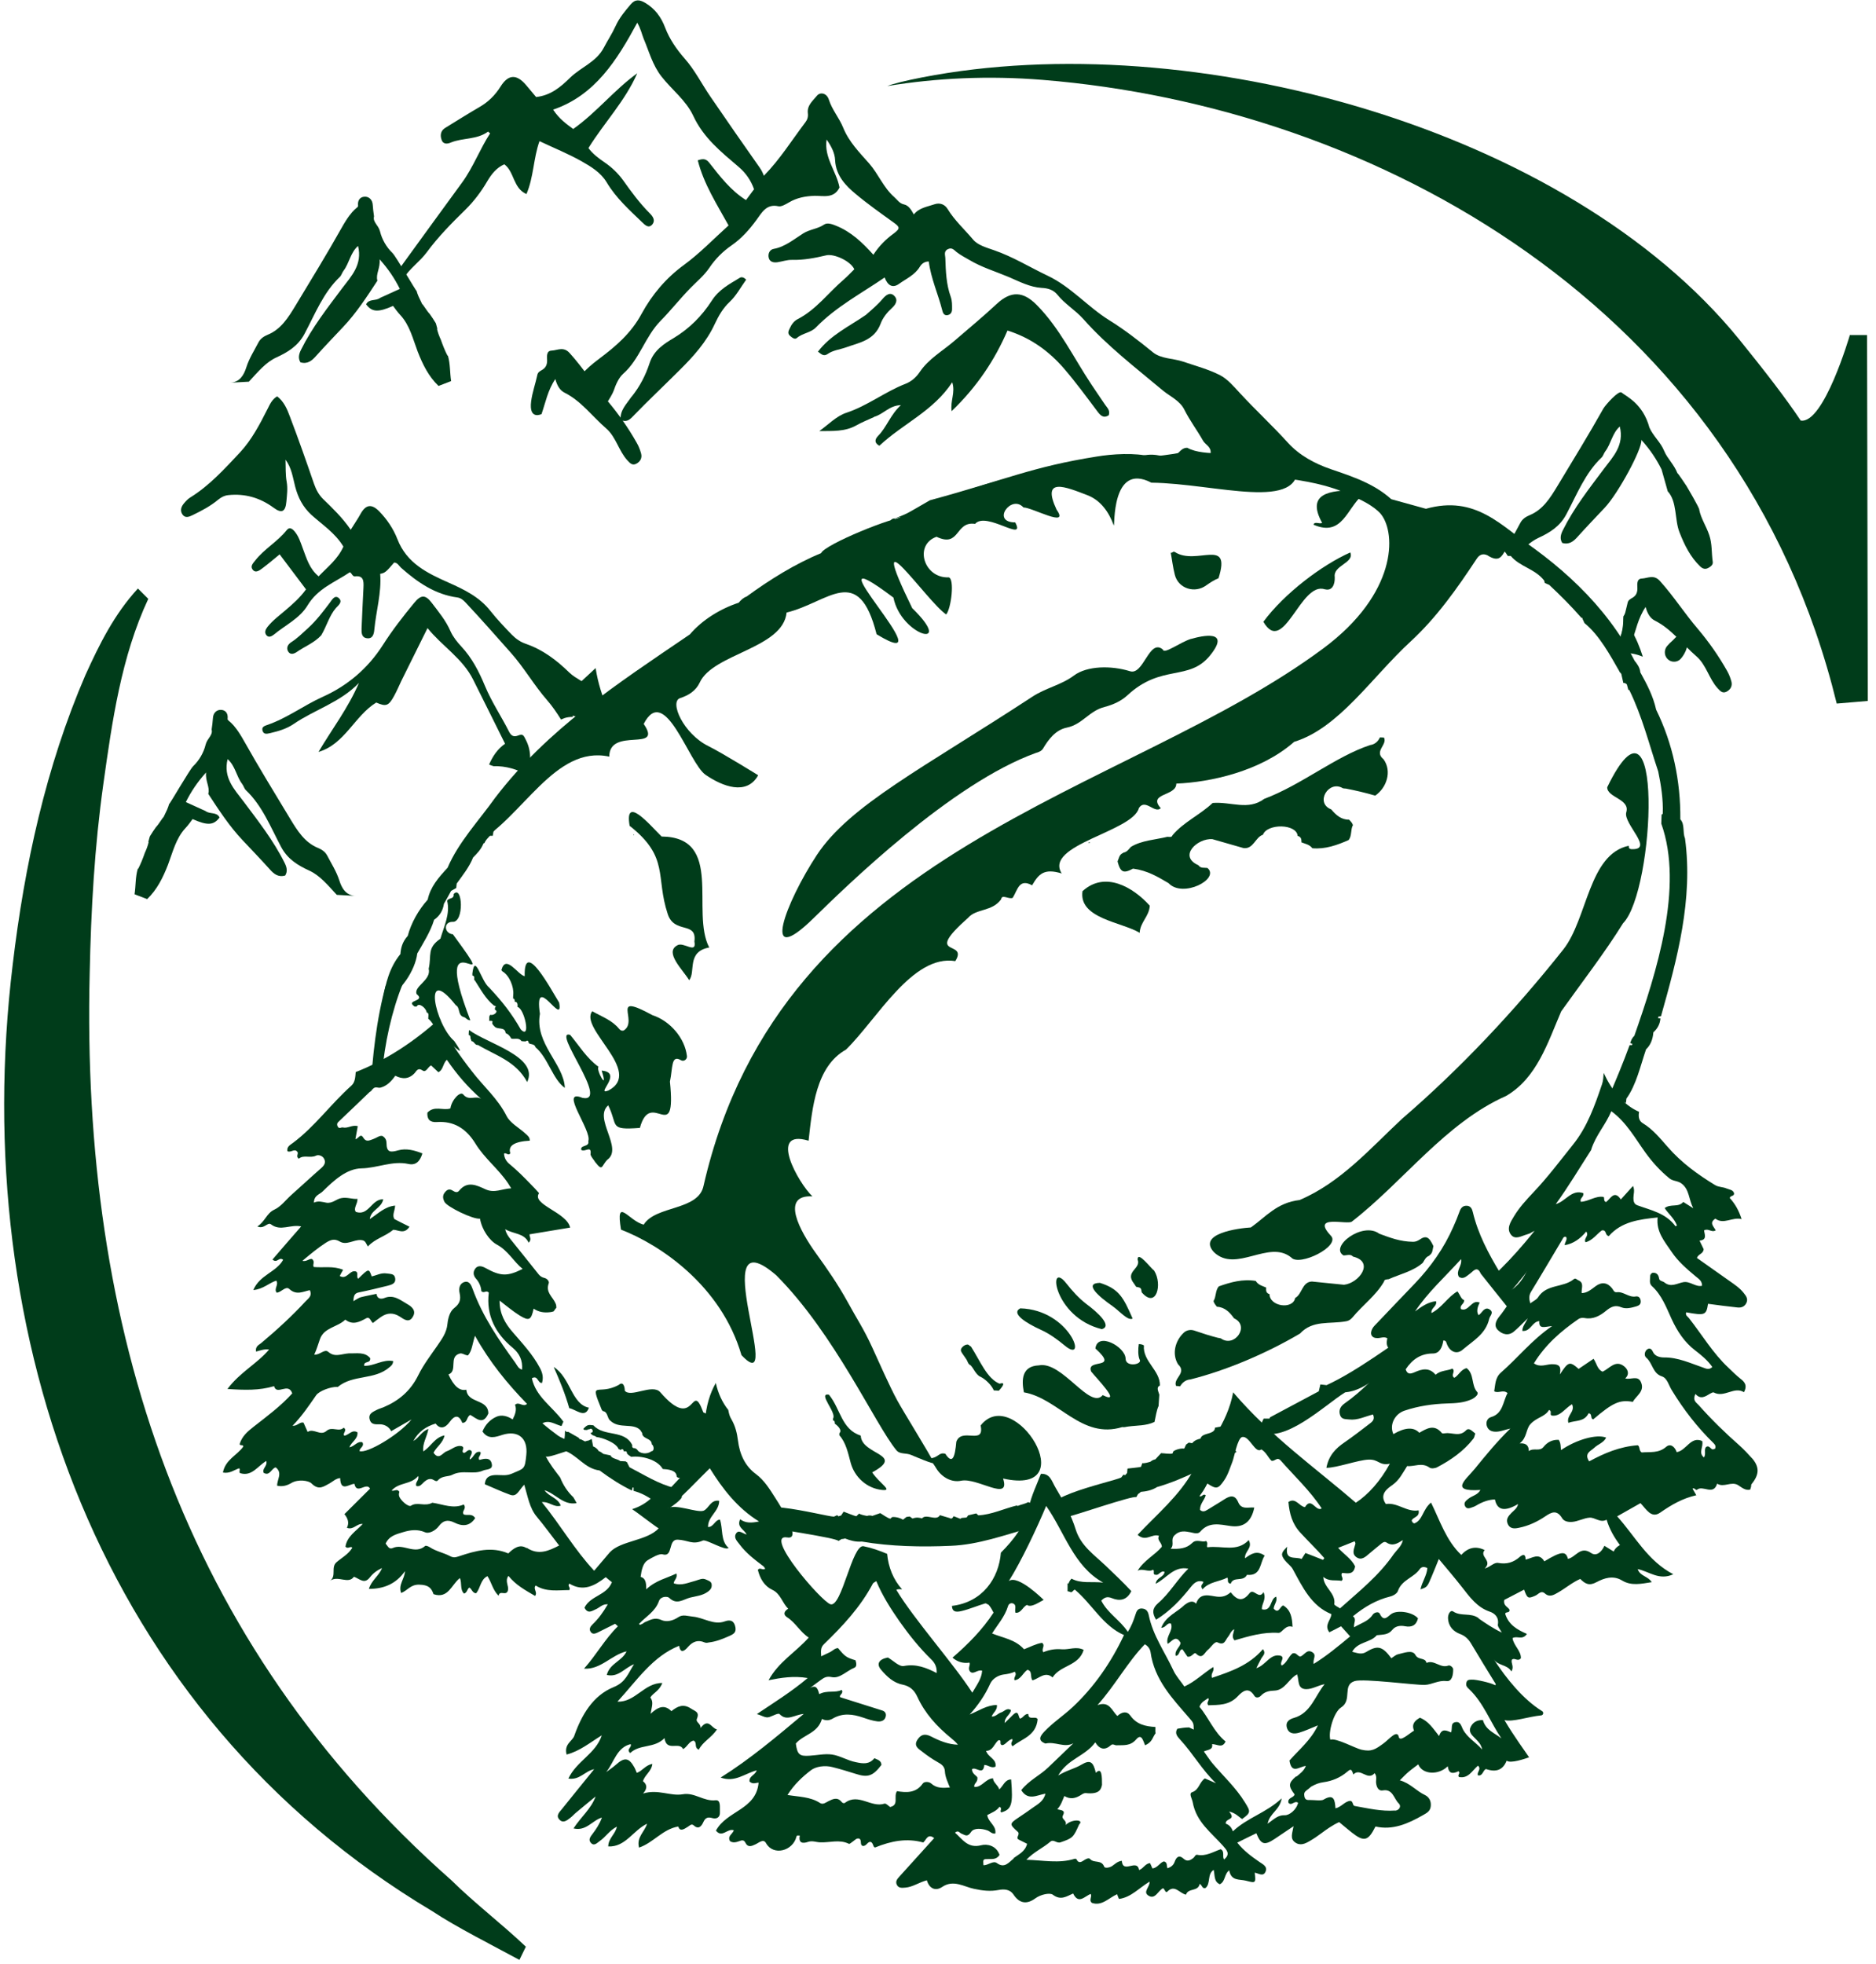 <svg width="128" height="134" viewBox="0 0 128 134" fill="none" xmlns="http://www.w3.org/2000/svg">
<path d="M10.12 40.85C8.27 44.8 7.65 49.22 7.05 53.5C6.45 57.77 6.21 62.08 6.12 66.38C5.53 90.57 12.37 112 30.8 128.28C32.37 129.83 34.27 131.28 35.88 132.81L35.44 133.71C33.71 132.77 31.12 131.47 29.5 130.39C6.83 116.88 -2.22 91.2 0.87 65.78C1.67 59.04 3.13 52.31 5.83 46.05C6.77 43.98 7.79 41.91 9.41 40.15L10.12 40.86V40.85Z" fill="#003C1A"/>
<path d="M126.21 22.88C126.21 22.88 124.43 28.97 122.86 28.69C121.9 27.24 120.42 25.32 118.67 23.16C106.91 8.69 81.22 1.72 62.92 5.28C61.8 5.5 60.97 5.7 60.54 5.87C63.91 5.32 67.44 5.15 71.14 5.45C93.75 7.28 118.7 20.86 125.32 48L126.51 47.9L127.44 47.82L127.39 22.86H126.19L126.21 22.88Z" fill="#003C1A"/>
<path d="M119.56 99.51C119.28 99.2 118.99 98.89 118.68 98.61C117.7 97.75 116.77 96.84 115.9 95.86C115.75 95.69 115.46 95.56 115.68 95.1C116.03 95.5 116.35 95.28 116.68 95.08C116.76 95.04 116.87 94.97 116.93 95C117.66 95.38 118.32 94.56 118.99 94.98C119.25 94.5 119.01 94.26 118.75 94.06C118.46 93.83 118.2 93.57 117.93 93.31C116.87 92.32 116.13 91.06 115.24 89.93C115.16 89.82 114.97 89.74 115.05 89.53C116.33 89.76 116.42 89.73 116.54 88.95C117.21 89.04 117.88 89.13 118.55 89.2C118.82 89.23 119.05 89.14 119.17 88.86C119.28 88.59 119.12 88.4 118.98 88.22C118.72 87.88 118.37 87.65 118.03 87.41C117.28 86.88 116.53 86.35 115.78 85.82C115.88 85.54 116.22 85.55 116.24 85.22C116.17 85.07 116.08 84.88 115.96 84.64C116.51 84.59 116.29 84.19 116.27 83.94C116.57 83.78 116.78 84.11 117.06 83.94C116.95 83.69 116.58 83.43 117.04 83.14C117.61 83.57 118.19 83.01 118.83 83.17C118.64 82.57 118.37 82.11 118.02 81.73C118.07 81.54 118.31 81.64 118.32 81.42C118.25 81.16 118.01 81.17 117.8 81.08C117.55 80.97 117.27 81 117.02 80.85C115.84 80.13 114.72 79.32 113.79 78.25C113.27 77.66 112.77 77.04 112.09 76.63C111.89 76.51 111.76 76.29 111.83 75.88C111.83 75.87 111.83 75.86 111.83 75.85C110.76 75.38 109.97 74.39 109.42 73.2C109.4 73.46 109.39 73.72 109.31 73.96C108.81 75.43 108.3 76.89 107.31 78.11C106.43 79.21 105.59 80.33 104.62 81.35C104.14 81.86 103.66 82.38 103.3 82.98C103.07 83.36 102.77 83.81 103.09 84.23C103.38 84.61 103.81 84.32 104.17 84.22C104.28 84.19 104.39 84.15 104.48 84.09C104.84 83.86 105.1 83.9 105.27 84.33C104.45 85.48 104.42 87.13 103.13 88C102.86 87.6 102.58 87.22 102.34 86.82C101.56 85.52 100.85 84.2 100.49 82.69C100.44 82.47 100.34 82.28 100.1 82.26C99.83 82.24 99.68 82.39 99.59 82.64C99.46 83 99.32 83.35 99.16 83.7C98.53 85.14 97.62 86.43 96.54 87.56C95.68 88.45 94.83 89.35 93.97 90.25C93.86 90.37 93.73 90.48 93.65 90.62C93.43 91 93.58 91.3 93.99 91.29C94.21 91.29 94.43 91.17 94.66 91.3C94.49 92.01 94.86 92.19 95.57 92.1C95.29 92.42 95.13 92.64 94.93 92.83C93.9 93.84 92.93 94.92 91.75 95.74C91.48 95.93 91.32 96.18 91.43 96.53C91.53 96.85 91.8 96.81 92.05 96.84C92.63 96.91 93.15 96.63 93.68 96.5C93.84 96.86 93.61 97.01 93.41 97.16C92.86 97.58 92.31 98.01 91.74 98.4C91.14 98.81 90.66 99.29 90.5 100.14C91.22 100.14 92.65 99.61 93.37 99.58C94.09 99.55 94.09 100.01 94.83 99.86C94.18 101.05 93.35 101.97 92.51 102.52C89.71 100.11 86.7 97.99 84.14 94.99C83.72 97.21 82.35 98.65 81.41 100.34C80.45 102.06 78.94 103.31 77.62 104.71C78.18 105.22 78.61 104.6 79.08 104.78C78.91 105.09 79.28 105.22 79.27 105.53C78.79 106.1 78.06 106.44 77.62 107.16C77.99 106.97 78.35 107.29 78.68 107.09C78.81 107.21 78.59 107.44 78.89 107.44C79.08 107.47 79.2 107.12 79.46 107.24C79.41 107.62 78.91 107.6 78.85 108.05C79.6 107.68 80.09 106.82 81.08 107.02C80.31 107.77 79.8 108.71 79.01 109.38C78.62 109.72 78.6 110.05 78.88 110.5C79.83 109.92 80.57 109.13 81.25 108.27C81.48 107.98 81.72 107.78 82.1 107.91C82.13 108.07 81.83 108.12 82.05 108.43C82.5 107.91 83.17 107.92 83.74 107.63C83.84 107.75 83.67 107.99 83.97 108.05C84.15 107.51 84.83 107.95 85.08 107.44C86.07 107.54 85.95 106.62 86.29 106.13C85.74 105.74 85.35 106.02 84.95 106.31C84.9 105.83 85.5 105.62 85.2 105.07C84.4 105.92 83.39 105.43 82.39 105.56C82.28 105.51 82.47 105.28 82.29 105.13C82.01 105.26 81.65 104.96 81.34 105.27C80.95 105.65 80.47 105.69 79.87 105.66C80.17 105.37 79.83 105.05 80.14 104.74C80.5 104.39 80.86 104.47 81.24 104.54C81.47 104.59 81.73 104.68 81.89 104.5C82.49 103.79 83.25 104.01 83.96 104.11C84.82 104.23 85.38 103.85 85.58 102.85C85.19 102.81 84.71 103.02 84.49 102.5C84.25 101.93 83.91 102.05 83.52 102.3C83.14 102.55 82.75 102.77 82.37 103.01C82.2 103.12 82.04 103.16 81.88 103.01C81.86 102.61 82.18 102.34 82.27 102.01C82.07 101.87 82.02 102.16 81.84 102.07C81.93 101.94 82.03 101.82 82.11 101.69C82.21 101.53 82.29 101.37 82.38 101.21C83 101.62 83.12 101.58 83.52 101C83.79 100.61 83.92 100.15 84.09 99.72C84.21 99.43 84.43 98.12 84.75 98.04C85.25 97.92 85.65 99.23 86.06 98.88C86.41 99.09 86.53 99.46 86.76 99.66C87 99.71 87.13 99.36 87.39 99.65C88.33 100.72 89.38 101.69 90.18 102.91C89.77 103.16 89.48 102.09 89.04 102.82C88.65 102.78 88.41 102.14 87.91 102.47C87.98 103.27 88.17 103.97 88.73 104.57C89.26 105.15 89.84 105.7 90.36 106.3C90.33 106.34 90.3 106.38 90.27 106.42C89.87 106.26 89.47 106.1 89.07 105.95C88.98 106.09 88.89 106.23 88.81 106.36C88.4 106.17 87.65 106.51 87.83 105.52C87.4 105.94 87.38 106.07 87.66 106.44C87.83 106.66 88.08 106.82 88.21 107.06C88.88 108.29 89.48 109.57 90.84 110.12C90.83 110.51 90.32 110.86 90.7 111.36C90.98 111.22 91.24 111.09 91.5 110.95C91.71 111.18 91.88 111.38 92.12 111.64C91.3 112.32 90.52 112.97 89.63 113.52C89.56 113.19 89.86 112.92 89.54 112.72C89.16 112.48 89 112.93 88.71 113.02C88.53 112.98 88.43 112.71 88.19 112.8C87.9 113.03 87.8 113.46 87.45 113.63C87.28 113.4 87.68 113.13 87.41 112.97C86.67 112.76 86.39 113.6 85.72 113.81C85.87 113.51 85.96 113.32 86.06 113.14C86.16 112.96 86.4 112.81 86.17 112.51C85.22 113.62 83.96 114.04 82.69 114.47C82.59 114.14 82.88 114.02 82.78 113.73C82.1 114.16 81.54 114.73 80.81 115.06C80.55 114.68 80.24 114.35 80.06 113.96C79.48 112.71 78.66 111.58 78.38 110.19C78.33 109.95 78.22 109.76 77.93 109.74C77.62 109.71 77.54 109.94 77.47 110.16C77.34 110.57 77.19 110.96 76.95 111.33C76.43 110.53 75.58 110.07 75.14 109.2C75.36 108.98 75.54 108.9 75.86 109.03C76.35 109.23 76.87 109.22 77.19 108.55C76.62 107.94 76.01 107.36 75.41 106.79C74.64 106.06 73.75 105.46 73.4 104.36C73.09 103.35 72.57 102.42 72.03 101.51C71.75 101.04 71.66 100.52 71.02 100.55C70.74 101.29 70.38 102.02 70.21 102.79C69.92 104.11 69.15 105.06 68.29 105.93C68.15 107.68 67.04 109.31 64.95 109.56C64.97 109.92 65.15 110.02 65.61 109.91C66.15 109.78 66.68 109.55 67.22 109.39C67.29 109.37 67.38 109.46 67.46 109.49C67.62 109.68 67.7 109.85 67.79 110.02C67.02 111.2 66.04 112.18 64.99 113.09C65.33 113.383 65.717 113.497 66.15 113.43C66.23 113.61 66.01 113.79 66.18 114.03C66.41 114.29 66.68 113.88 67.01 113.98C66.98 114.51 66.68 114.9 66.34 115.48C65.04 113.47 62.36 110.47 61.16 108.47C61.2 108.42 61.35 108.41 61.55 108.43C60.95 107.77 60.61 106.91 60.53 106.01C60.01 105.79 59.48 105.6 58.92 105.49C58.14 105.34 57.44 109.66 56.67 109.45C56.06 109.29 52.04 104.61 53.72 104.89C54.68 105.05 53.43 103.02 52.89 102.18C52.52 101.6 52.15 100.99 51.57 100.56C50.84 100.02 50.47 99.23 50.35 98.27C50.29 97.79 50.18 97.3 49.9 96.82C49.78 96.63 49.73 96.41 49.69 96.19C49.28 95.68 48.99 95.04 48.84 94.35C48.43 95.07 48.18 95.92 48.1 96.93C48.03 97.83 47.64 98.81 47.24 99.63C46.81 100.54 45.96 101.22 45.3 102.01C45.11 102.23 44.86 102.38 44.64 102.22C44.6 102.19 44.55 102.17 44.51 102.14C44.14 102.5 43.68 102.79 43.13 102.96C43.39 103.12 44.68 104.12 44.94 104.27C44.14 105.13 42.36 105.1 41.61 105.9C41.23 106.35 40.91 106.72 40.54 107.16C39.21 105.74 38.24 104.04 36.97 102.48C37.49 102.43 37.8 102.87 38.26 102.72C38.06 102.18 37.47 102.12 37.15 101.67C37.92 101.9 38.42 102.71 39.34 102.55C39.28 102.41 39.19 102.28 39.12 102.15C38.72 101.77 38.42 101.31 38.22 100.8C37.87 100.34 37.51 99.88 37.24 99.36C37.48 99.5 39.1 98.75 39.33 98.89C39.24 98.27 38.64 98.32 38.07 97.94C37.71 97.67 37.35 97.4 37.01 97.1C37.49 96.85 37.86 97.18 38.31 97.29C38.36 97.19 38.39 97.09 38.44 96.99C37.69 95.96 36.56 95.3 36.29 94.03C36.71 93.79 36.68 94.38 36.98 94.35C37.09 93.98 37.02 93.67 36.84 93.33C36.35 92.4 35.64 91.65 34.97 90.87C34.46 90.28 34.08 89.63 34.09 88.73C34.35 88.93 34.56 89.11 34.78 89.27C35 89.44 35.22 89.6 35.46 89.75C36.1 90.14 36.24 90.07 36.41 89.28C36.76 89.52 37.13 89.57 37.54 89.52C37.64 89.51 37.72 89.49 37.78 89.46C37.84 89.38 37.89 89.29 37.96 89.22C37.96 89.14 37.96 89.04 37.9 88.91C37.71 88.47 37.21 88.17 37.44 87.55C37.49 87.42 37.33 87.23 37.16 87.19C36.99 87.15 36.87 87.08 36.76 86.95C36.12 86.14 35.47 85.34 34.83 84.54C34.69 84.36 34.54 84.17 34.47 83.86C35.06 84.21 35.76 84.11 36.07 84.78C36.3 84.56 36.12 84.38 36.13 84.21C36.16 84.21 38.87 83.75 38.9 83.75C38.68 82.7 36.24 82.18 36.78 81.4C36.6 81.19 36.41 80.99 36.21 80.79C35.75 80.31 35.28 79.84 34.77 79.42C34.56 79.25 34.4 79.01 34.39 78.7C34.53 78.61 34.69 78.88 34.82 78.68C34.647 78.167 35.09 77.88 36.15 77.82C36.15 77.56 35.97 77.45 35.82 77.31C35.39 76.92 34.81 76.62 34.56 76.13C33.96 74.94 32.98 74.11 32.2 73.09C31.33 71.97 30.49 70.82 30 69.49C28.34 71 26.36 72.33 24.27 73.14C24.24 73.49 24.23 73.84 23.97 74.07C22.58 75.31 21.48 76.86 19.99 77.97C19.81 78.11 19.55 78.22 19.61 78.54C19.86 78.66 20.08 78.33 20.28 78.57C20.41 78.7 20.15 78.89 20.39 79.05C20.72 78.76 21.16 79.04 21.57 78.84C21.73 78.76 22.02 78.85 22.12 79.07C22.24 79.31 22.13 79.5 21.93 79.68C21.23 80.29 20.55 80.93 19.86 81.54C19.48 81.88 19.17 82.32 18.71 82.53C18.19 82.77 18.07 83.36 17.56 83.67C18.02 83.89 18.25 83.35 18.49 83.53C19.15 84.03 19.82 83.51 20.55 83.67C19.88 84.44 19.23 85.18 18.59 85.93C18.92 86.22 19.03 85.71 19.32 85.95C18.84 86.8 17.73 86.97 17.28 88.01C17.95 87.96 18.36 87.52 18.85 87.37C19.04 87.65 18.66 87.93 18.88 88.19C19.2 88.17 19.49 87.71 19.74 87.94C20.23 88.39 20.68 88.11 21.14 88.02C21.32 88.41 21.05 88.57 20.86 88.77C19.91 89.8 18.88 90.74 17.82 91.63C17.66 91.76 17.41 91.85 17.47 92.21C17.77 92.13 18.06 92.02 18.36 92.07C17.54 93.04 16.38 93.61 15.52 94.76C16.7 94.84 17.68 94.87 18.7 94.57C18.89 95.24 19.67 94.27 19.94 95.06C19.17 95.92 18.22 96.62 17.3 97.34C16.88 97.67 16.51 97.99 16.35 98.52C16.39 98.67 16.59 98.52 16.6 98.69C16.18 99.29 15.38 99.57 15.21 100.46C15.68 100.55 15.98 100.28 16.32 100.17C16.43 100.27 16.25 100.47 16.41 100.51C17.19 100.74 17.59 100.01 18.17 99.67C18.26 100.04 17.87 100.17 17.99 100.48C18.41 100.73 18.52 100.17 18.81 100.11C19.3 100.48 18.9 100.93 18.91 101.36C19.28 101.44 19.59 101.35 19.89 101.17C20.35 100.9 21.06 101.01 21.25 101.2C21.76 101.71 22.08 101.41 22.49 101.2C22.72 101.07 22.92 100.86 23.21 100.84C23.24 101.8 23.79 101.26 24.18 101.23C24.34 102.01 24.99 101.08 25.25 101.56C24.68 102.13 24.1 102.7 23.5 103.3C23.74 103.59 23.84 103.9 23.67 104.23C24.11 104.41 24.35 103.92 24.75 103.97C24.28 104.47 23.68 104.81 23.57 105.52C23.75 105.71 23.9 105.45 24.04 105.59C23.77 106.04 23.32 106.27 22.96 106.58C22.56 106.93 22.97 107.51 22.53 107.84C23.08 107.46 23.76 108.11 24.15 107.57C24.57 107.73 24.86 108.1 25.24 107.61C25.45 107.34 25.72 107.13 26.07 106.98C25.84 107.53 25.34 107.82 25.17 108.4C26.19 108.4 27.02 108.06 27.63 107.19C27.61 107.73 27.16 108.11 27.37 108.68C27.8 108.52 28 108.1 28.59 108.11C29.25 108.12 29.44 108.35 29.58 108.76C30.59 109.1 30.81 108.09 31.38 107.66C31.53 108.02 31.37 108.43 31.66 108.72C31.88 108.66 31.87 108.41 32.02 108.31C32.2 108.4 32.22 108.68 32.48 108.7C32.79 108.36 32.77 107.76 33.26 107.53C33.54 107.96 33.62 108.48 34.02 108.87C34.09 108.45 34.53 108.91 34.65 108.52C34.75 108.2 34.42 107.89 34.69 107.51C35.19 108.14 35.86 108.5 36.51 108.88C36.7 108.62 36.35 108.39 36.55 108.17C37.28 108.63 38.08 108.48 38.85 108.48C38.95 108.29 38.69 108.2 38.85 108.04C39.79 108.61 40.58 108.19 41.33 107.6C41.49 107.74 41.63 107.85 41.75 107.94C41.4 108.85 40.29 108.85 39.88 109.68C40.11 110.14 40.41 109.89 40.65 109.79C40.9 109.69 41.1 109.42 41.47 109.45C41.16 109.99 40.83 110.44 40.43 110.82C40.28 110.97 40.18 111.13 40.29 111.31C40.41 111.52 40.6 111.46 40.77 111.38C41.17 111.18 41.57 110.98 41.97 110.78C42.03 110.84 42.1 110.89 42.16 110.95C41.28 111.81 40.69 112.9 39.85 113.84C40.98 113.92 41.72 112.9 42.75 112.66C42.45 113.33 41.61 113.47 41.4 114.27C42.2 114.46 42.62 113.78 43.26 113.54C42.84 114.19 42.7 114.76 41.87 115.1C40.46 115.67 39.68 117 39.18 118.43C39.05 118.79 38.47 118.99 38.66 119.7C39.56 119.47 40.26 118.88 41.06 118.39C40.64 119.66 39.35 120.13 38.78 121.34C39.56 121.46 39.9 120.83 40.54 120.7C39.75 121.68 39.04 122.54 38.34 123.42C38.17 123.63 37.9 123.87 38.18 124.15C38.43 124.41 38.69 124.19 38.91 124.02C39.06 123.91 39.18 123.76 39.32 123.65C39.76 123.28 40.2 122.92 40.64 122.56C40.33 123.41 39.66 123.93 39.13 124.74C40 124.95 40.41 124.19 41.07 124C40.9 124.46 40.68 124.78 40.44 125.1C40.3 125.29 40.11 125.5 40.32 125.73C40.54 125.97 40.74 125.73 40.91 125.61C41.32 125.33 41.59 124.87 42.09 124.62C41.99 125.14 41.51 125.4 41.5 125.97C42.67 126.03 43.2 124.87 44.15 124.42C43.97 125 43.42 125.33 43.6 126.05C44.58 125.72 45.21 124.79 46.28 124.61C46.39 124.98 46.66 124.8 46.93 124.63C47.06 124.55 47.18 124.39 47.34 124.54C47.67 124.84 47.87 124.57 47.98 124.33C48.13 123.99 48.3 123.95 48.62 124.04C48.88 124.11 49.14 124 49.12 123.64C49.1 123.33 49.21 122.78 48.82 122.82C48.02 122.91 47.39 122.27 46.59 122.41C45.74 122.56 44.9 122.04 43.88 122.36C44.25 121.93 44.07 121.68 43.87 121.52C44.01 121.06 44.45 120.86 44.51 120.34C44.04 120.42 43.83 120.82 43.45 120.95C43.39 120.83 43.35 120.69 43.28 120.57C42.91 119.91 42.61 119.87 42.03 120.39C41.82 120.58 41.58 120.73 41.36 120.9C41.9 120.23 42.08 119.21 43.03 118.99C43.13 119.23 42.7 119.33 43 119.6C43.65 118.97 44.64 119.3 45.34 118.58C45.48 119.55 46.34 118.78 46.61 119.33C46.9 119.17 47.02 118.79 47.33 118.75C47.6 118.9 47.33 119.22 47.68 119.37C47.95 118.82 48.53 118.57 48.92 117.99C48.53 117.9 48.35 117.17 47.8 117.89C47.81 117.55 47.45 117.51 47.55 117.26C47.75 116.78 47.42 116.75 47.14 116.56C46.63 116.22 46.23 116.4 45.81 116.74C45.31 116.24 44.87 116.48 44.39 116.92C44.46 116.46 44.62 116.11 44.37 115.81C44.58 115.48 44.98 115.37 45.19 114.82C43.96 114.8 43.34 116.15 42.13 116.09C43.47 114.63 44.53 113 46.34 112.28C46.43 112.91 46.78 112.55 46.95 112.35C47.28 111.98 47.63 111.86 48.07 112.05C48.19 112.1 48.28 112.07 48.39 112.05C48.86 111.99 49.27 111.83 49.7 111.64C50.08 111.48 50.23 111.37 50.18 111.03C50.11 110.63 49.89 110.45 49.44 110.62C48.69 110.89 48 110.35 47.26 110.29C46.92 110.26 46.59 110.12 46.28 110.33C45.91 110.58 45.47 110.68 45.12 110.52C44.66 110.31 44.35 110.53 43.98 110.68C43.92 110.71 43.87 110.77 43.81 110.79C43.75 110.81 43.66 110.9 43.6 110.79C44.07 110.28 44.71 109.95 44.96 109.23C45.08 108.89 45.55 108.9 45.66 109.01C46.18 109.52 46.62 109.11 47.1 108.99C47.51 108.89 47.93 108.86 48.3 108.59C48.46 108.47 48.57 108.35 48.56 108.13C48.55 107.88 48.35 107.85 48.19 107.77C47.93 107.64 47.71 107.77 47.47 107.84C46.98 107.96 46.51 108.21 45.97 108.02C45.97 107.81 46.25 107.66 46.15 107.35C45.48 107.68 44.77 107.8 44.09 108.43C44.11 107.91 44 107.65 43.71 107.58C43.77 107.11 43.87 106.65 44.18 106.45C44.49 106.26 44.98 105.98 45.2 106.04C45.96 106.27 45.55 105.01 46.24 105.04C46.95 105.07 47.24 105.42 47.96 105.1C48.18 105 49.53 105.84 49.71 105.6C49.15 105.13 49.34 104.29 49.12 103.67C48.77 103.7 48.7 104.18 48.31 104.18C48.29 103.45 49.07 103.12 49.07 102.39C48.47 102.29 48.36 102.94 47.99 103.07C47.52 103.21 46.13 102.59 45.56 102.89C46.42 102.27 47.68 100.89 48.43 100.17C49.32 101.6 50.33 102.9 51.79 103.8C51.29 103.9 50.88 103.93 50.5 103.65C50.25 104.2 50.77 104.32 50.94 104.69C50.66 104.62 50.38 104.31 50.2 104.66C50.06 104.93 50.31 105.16 50.45 105.35C50.9 105.96 51.5 106.41 52.08 106.85C52.13 106.89 52.16 106.95 52.21 107.02C52.05 107.16 51.83 106.89 51.71 107.11C51.86 107.71 52.16 108.21 52.69 108.46C53.26 108.72 53.37 109.36 53.78 109.75C53.51 109.92 53.4 110.14 53.71 110.34C54.28 110.7 54.59 111.34 55.18 111.72C54.27 112.74 53.12 113.38 52.44 114.63C53.29 114.46 54.14 114.32 55.11 114.48C54.01 115.41 52.86 116.12 51.64 116.94C52.03 117.05 52.23 117.23 52.5 117.14C52.74 117.06 53.1 116.85 53.19 116.94C53.69 117.46 54.18 116.99 54.84 116.93C52.94 118.52 51.18 120.01 49.17 121.27C50.15 121.63 50.83 120.98 51.63 120.78C51.52 121.12 51.1 121.16 51.14 121.54C51.37 121.77 51.64 121.6 51.76 121.62C51.59 123.48 49.59 123.52 48.85 124.89C49.27 125.42 49.63 124.71 50.07 124.87C49.99 125.12 49.61 125.26 49.81 125.61C50.01 125.74 50.22 125.69 50.44 125.61C50.59 125.55 50.75 125.5 50.85 125.7C51.03 126.07 51.28 125.95 51.54 125.83C51.8 125.71 52.09 125.42 52.27 125.75C52.76 126.63 54.09 126.29 54.34 125.31C54.37 125.19 54.41 125.23 54.57 125.23C54.47 125.76 54.78 125.78 55.13 125.66C55.42 125.56 55.68 125.68 55.95 125.69C56.61 125.72 57.27 125.47 57.92 125.79C57.98 125.82 58.11 125.68 58.21 125.62C58.34 125.53 58.45 125.38 58.63 125.44C58.83 125.54 58.63 125.89 58.89 125.94C59.13 125.94 59.19 125.63 59.41 125.66C59.6 125.74 59.56 126.04 59.71 126.04C60.82 125.59 61.88 125.39 62.99 125.7C63.2 125.54 63.28 125.05 63.74 125.4C62.95 126.28 62.17 127.14 61.39 128C61.25 128.16 61.08 128.32 61.18 128.56C61.29 128.83 61.54 128.8 61.77 128.78C62.28 128.74 62.7 128.42 63.24 128.28C63.41 128.87 63.85 129.03 64.29 128.73C65.06 128.21 65.79 128.73 66.45 128.86C67.04 128.99 67.57 129.05 68.14 128.94C68.51 128.87 68.91 128.89 69.15 129.25C69.57 129.89 70.08 129.92 70.63 129.52C71.02 129.23 71.64 129.12 71.83 129.26C72.37 129.67 72.75 129.39 73.22 129.18C73.59 129.95 74.01 129.36 74.42 129.21C74.53 129.41 74.27 129.63 74.5 129.82C75.18 130.06 75.65 129.48 76.22 129.23C76.27 129.35 76.33 129.55 76.36 129.55C77.18 129.44 77.73 128.79 78.44 128.37C78.46 128.74 77.96 129.07 78.35 129.32C78.83 129.63 79.01 128.97 79.36 128.82C79.47 128.89 79.53 129.17 79.64 129.06C80.15 128.53 80.47 129.17 80.92 129.26C81.08 128.78 81.74 129.08 81.86 128.52C82.03 128.62 82.03 128.89 82.26 128.8C82.62 128.49 82.35 127.86 82.81 127.57C82.9 127.94 82.81 128.37 83.23 128.55C83.62 128.36 83.52 127.85 83.87 127.6C84 128.35 84.57 128.19 85.02 128.31C85.67 128.48 85.7 128.48 85.61 127.76C85.86 127.8 86.18 128.05 86.34 127.71C86.52 127.34 86.15 127.18 85.92 127.02C85.39 126.65 84.87 126.28 84.42 125.71C84.88 125.48 85.3 125.27 85.72 125.07C86.03 125.84 86.27 125.92 86.95 125.47C87.36 125.2 87.77 124.92 88.26 124.59C88.18 125.06 88 125.43 88.36 125.69C88.72 125.95 89.06 125.78 89.38 125.59C89.64 125.44 89.89 125.27 90.13 125.09C90.52 124.8 90.91 124.52 91.37 124.31C91.65 124.54 91.93 124.78 92.22 125.01C93.07 125.68 93.35 125.61 93.85 124.61C95.02 124.88 96.07 124.42 97.1 123.83C97.35 123.69 97.59 123.56 97.62 123.23C97.66 122.88 97.51 122.6 97.22 122.46C96.64 122.19 96.21 121.65 95.51 121.46C95.75 121.22 95.93 121.03 96.12 120.87C96.33 120.69 96.55 120.54 96.77 120.37C97.04 121.07 98.15 121.13 98.78 120.5C98.84 120.96 99.06 121.06 99.51 120.84C99.68 120.96 99.42 121.1 99.54 121.23C100.18 121.37 100.45 120.79 100.84 120.46C101.11 120.7 100.74 120.9 100.84 121.12C101.18 121.19 101.17 120.77 101.39 120.69C102.09 120.93 102.55 120.75 102.8 120.12C103.07 120.33 104.04 119.99 104.33 119.89C104.18 119.65 103.27 118.42 102.65 117.35C103.21 117.5 104.29 117.11 105.15 117.03C105.3 117.02 105.35 116.82 105.22 116.74C103.94 115.95 102.79 114.54 101.92 113.2C102.22 113.66 102.83 113.54 103.12 114.03C103.33 113.71 103.08 113.47 103.15 113.24C103.34 113.05 103.55 113.4 103.77 113.13C103.79 112.62 103.28 112.28 103.2 111.76C103.49 111.57 103.88 111.93 104.18 111.47C103.53 111.19 102.93 110.85 102.7 110.1C102.72 109.93 103.04 110.08 102.99 109.81C102.86 109.61 102.55 109.53 102.64 109.15C103.07 108.93 103.53 108.69 103.99 108.45C104.21 109.06 104.26 109.08 104.76 108.86C104.97 108.77 105.14 108.47 105.42 108.72C105.73 108.99 106.02 108.81 106.3 108.65C106.81 108.36 107.27 107.96 107.82 107.72C108.17 108.07 108.44 108.21 108.95 107.93C109.44 107.67 110.06 107.45 110.68 107.83C111.31 108.21 111.99 108.05 112.7 107.94C112.43 107.52 111.91 107.54 111.74 107.05C112.51 107.2 113.2 107.85 114.17 107.4C112.42 106.49 111.58 104.83 110.34 103.45C110.94 103.11 111.43 102.83 111.93 102.55C112.32 102.95 112.66 103.62 113.27 103.2C114.03 102.67 114.8 102.22 115.74 102.01C115.62 101.8 115.55 101.68 115.48 101.56C115.62 101.47 115.7 101.7 115.78 101.64C116.19 101.29 116.9 102.07 117.16 101.22C117.62 101.51 118.12 101.04 118.59 101.32C118.83 101.47 119.07 101.7 119.41 101.63C119.43 101.57 119.46 101.51 119.47 101.45C119.49 101.39 119.47 101.3 119.51 101.25C120.05 100.59 120.06 100.07 119.52 99.46L119.56 99.51ZM24.54 99.03C24.48 98.78 24.89 98.71 24.73 98.4C24.38 98.29 24.2 98.68 23.84 98.74C23.98 98.36 24.43 98.18 24.39 97.72C24.03 97.5 23.82 97.89 23.5 97.95C23.33 97.8 23.73 97.59 23.45 97.4C23.13 97.73 22.65 97.29 22.28 97.62C21.85 98 21.41 97.41 20.99 97.69C20.88 97.44 20.79 97.25 20.71 97.06C20.45 96.98 20.3 97.3 19.96 97.27C20.6 96.61 21.08 95.9 21.57 95.19C21.78 94.89 22.56 94.61 22.98 94.62C23 94.62 23.03 94.64 23.05 94.62C24.08 93.76 25.55 94.17 26.57 93.28C26.67 93.19 26.8 93.12 26.83 92.86C26.14 92.71 25.52 93.21 24.85 93.18C24.81 92.81 25.29 93.06 25.26 92.66C24.89 92.21 24.33 92.35 23.81 92.33C23.26 92.37 22.85 92.62 22.4 92.23C22.14 92 21.84 92.45 21.44 92.42C21.61 92.06 21.71 91.69 21.83 91.36C22.11 90.56 23.03 90.55 23.56 90.03C24.06 90.42 24.51 90.2 24.98 89.94C25.24 89.8 25.28 90.13 25.44 90.26C25.62 90.12 25.8 89.98 25.99 89.85C26.42 89.55 26.84 89.54 27.29 89.83C27.55 90 27.91 90.29 28.17 89.83C28.43 89.4 28.06 89.12 27.79 88.97C27.32 88.7 26.86 88.3 26.24 88.55C26.05 88.63 25.74 88.66 25.69 88.27C25.33 88.35 24.97 88.41 24.62 88.5C24.47 88.54 24.35 88.64 24.11 88.77C24.13 88.4 24.18 88.23 24.49 88.17C25.14 88.04 25.79 87.88 26.44 87.72C26.7 87.65 27.03 87.58 26.96 87.19C26.91 86.89 26.65 86.92 26.39 86.88C26 86.82 25.7 87.01 25.36 87.08C25.17 86.53 25.16 86.53 24.44 87.24C24.28 87.11 24.51 86.78 24.23 86.73C23.84 86.67 23.65 87.33 23.18 87.05C23.25 86.92 23.32 86.78 23.41 86.63C22.74 86.35 22.06 86.5 21.41 86.44C21.3 86.27 21.52 86.1 21.3 85.9C21.13 85.83 20.93 86.09 20.63 86.02C21.18 85.56 21.68 85.14 22.24 84.78C22.55 84.59 22.81 84.48 23.18 84.7C23.65 84.98 24.12 84.57 24.62 84.6C24.95 84.62 24.94 84.79 25.1 85.04C25.59 84.5 26.28 84.36 26.83 83.9C27.17 83.9 27.58 84.24 27.94 83.69C27.57 83.51 27.24 83.34 26.91 83.17C26.74 82.89 26.94 82.63 26.96 82.25C26.26 82.31 25.8 82.8 25.23 83.17C25.31 82.53 26.02 82.45 26.15 81.82C25.35 81.79 25.16 82.98 24.28 82.68C24.09 82.43 24.41 82.13 24.39 81.79C24.02 81.82 23.69 81.66 23.28 81.74C22.94 81.8 22.69 82.12 22.26 82.05C22.03 82.01 21.71 81.9 21.42 82.05C21.42 81.55 21.81 81.49 22.02 81.28C22.78 80.53 23.65 79.73 24.66 79.71C25.75 79.69 26.78 79.17 27.87 79.41C28.37 79.52 28.66 79.23 28.82 78.69C28.27 78.47 27.71 78.33 27.17 78.48C26.66 78.62 26.37 78.65 26.37 77.97C26.37 77.85 26.33 77.63 26.09 77.5C25.9 77.45 25.7 77.63 25.47 77.71C25.22 77.79 24.99 77.96 24.77 77.59C24.59 77.3 24.45 77.69 24.25 77.72C24.3 77.42 24.35 77.14 24.41 76.83C24.03 76.72 23.73 77 23.39 76.92C23.28 76.89 23.14 77.05 23.04 76.85C22.95 76.67 23.04 76.58 23.14 76.49C23.91 75.75 24.69 75.02 25.46 74.27C25.63 74.1 25.8 74.25 25.97 74.2C26.41 74.08 26.71 73.76 26.97 73.39C27.46 73.64 27.91 73.63 28.3 73.2C28.43 73.05 28.52 72.82 28.83 73.03C29.08 73.21 29.2 72.76 29.42 72.69C29.59 72.85 29.75 73 29.91 73.15C30.26 72.98 30.21 72.55 30.49 72.3C31.16 73.29 31.93 74.18 32.83 74.97C32.46 74.71 31.99 75.14 31.61 74.67C31.41 74.42 30.82 75.02 30.73 75.62C30.23 75.79 29.64 75.4 29.16 75.91C29.13 76.37 29.34 76.58 29.8 76.55C30.96 76.47 31.8 76.98 32.44 78.02C33.05 79.02 34 79.74 34.66 80.72C34.71 80.8 34.76 80.88 34.88 81.07C34.25 81.1 33.75 81.42 33.13 81.14C32.54 80.87 31.89 80.53 31.32 81.24C31.19 81.4 31.02 81.31 30.89 81.23C30.67 81.09 30.51 81.15 30.36 81.34C30.18 81.55 30.21 81.77 30.33 82C30.51 82.34 32.3 83.21 32.75 83.14C32.88 83.9 33.4 84.64 33.9 84.91C34.68 85.33 35.04 86.07 35.66 86.57C34.62 87.09 34.16 87.08 33.13 86.51C32.9 86.38 32.63 86.31 32.45 86.52C32.29 86.72 32.24 86.97 32.49 87.25C32.69 87.47 32.83 87.8 32.84 88.08C33.02 88.28 33.17 87.98 33.35 88.19C33.16 89.75 33.81 90.98 34.97 91.94C35.44 92.33 35.67 92.8 35.62 93.44C35.37 93.38 35.28 93.14 35.16 92.97C34.03 91.41 32.94 89.83 32.26 87.97C32.16 87.7 32.04 87.37 31.7 87.46C31.36 87.55 31.28 87.91 31.36 88.22C31.46 88.68 31.36 88.95 30.99 89.24C30.69 89.47 30.57 89.93 30.53 90.32C30.47 90.94 30.14 91.36 29.83 91.82C29.38 92.47 28.89 93.11 28.54 93.82C28.01 94.9 27.2 95.57 26.16 96.01C26.01 96.07 25.86 96.11 25.72 96.18C25.46 96.32 25.12 96.43 25.22 96.83C25.31 97.19 25.59 97.18 25.91 97.17C26.19 97.17 26.52 97.3 26.69 97.64C27.15 97.37 27.62 97.1 28.08 96.84C27.18 97.93 25.03 99.17 24.55 99L24.54 99.03ZM35.93 105.62C35.46 105.31 35.03 105.64 34.68 105.98C33.54 105.49 32.44 105.8 31.36 106.16C31.11 106.24 30.96 106.3 30.7 106.16C30.26 105.93 29.76 105.84 29.33 105.56C29.24 105.5 29.06 105.43 29.01 105.47C28.3 106.09 27.52 105.28 26.8 105.61C26.53 105.73 26.46 105.47 26.31 105.31C26.55 104.78 27.04 104.67 27.5 104.53C28 104.38 28.48 104.31 29.01 104.54C29.26 104.65 29.7 104.44 29.94 104.12C30.22 103.74 30.53 103.65 30.99 103.87C31.48 104.12 32.03 104.18 32.42 103.57C32.2 103.22 31.87 103.42 31.64 103.32C31.47 103.08 31.87 102.94 31.64 102.64C30.94 102.96 30.23 102.63 29.5 102.52C28.97 102.81 28.48 102.43 28.03 102.73C27.92 102.8 27.58 102.57 27.39 102.33C27.22 102.13 27.18 101.98 27.25 101.78C27.1 101.53 26.89 101.76 26.72 101.69C27.22 101.11 28.04 101.3 28.53 100.7C28.63 100.99 28.29 101.13 28.41 101.38C28.65 101.45 28.78 101.25 28.92 101.12C29.12 100.94 29.33 100.82 29.59 100.97C29.69 101.03 29.8 101.1 29.89 100.98C30.17 100.67 30.61 100.75 30.85 100.62C31.56 100.25 32.29 100.63 32.95 100.33C33.19 100.22 33.66 100.3 33.55 99.85C33.45 99.41 33.05 99.51 32.71 99.6C32.55 99.41 32.86 99.29 32.78 99.06C32.38 98.96 32.34 99.45 32.05 99.57C32.02 99.36 32.26 99.21 32.17 98.99C31.94 98.79 31.82 99.13 31.64 99.12C31.42 99.01 31.76 98.78 31.52 98.67C31.13 98.56 30.83 98.89 30.48 99.01C30.2 99.1 29.95 99.65 29.58 99.11C29.79 98.69 30.22 98.46 30.33 97.93C29.67 98.05 29.39 98.71 28.88 99.02C28.81 98.47 29.13 98.05 29.23 97.49C28.76 97.65 28.6 98.09 28.2 98.31C28.56 97.66 29.07 97.32 29.72 97.12C30.01 97.5 30.35 97.47 30.69 97C31.01 96.55 31.32 96.5 31.54 97.07C31.92 97.08 31.82 96.65 32.09 96.53C32.5 96.76 32.96 97.26 33.32 96.43C33.31 95.41 31.9 95.78 31.82 94.81C31.367 94.917 30.96 94.57 30.6 93.77C31.25 93.53 30.6 92.57 31.35 92.35C31.53 92.28 31.7 92.46 31.93 92.47C32.21 92.15 32.22 91.71 32.41 91.13C33.41 92.93 34.62 94.4 35.96 95.78C35.67 96.03 35.42 95.59 35.14 95.84C35.27 96.16 35.16 96.48 34.98 96.84C34.64 96.61 34.22 96.49 33.86 96.66C33.46 96.84 33.12 97.17 32.92 97.66C33.3 98.23 33.82 98.04 34.28 97.89C35.35 97.56 36.03 98.11 35.91 99.26C35.81 100.26 35.77 100.17 34.94 100.53C34.55 100.7 34.24 100.63 33.89 100.63C33.49 100.63 33.12 100.72 33.08 101.26C33.67 101.51 34.23 101.77 34.81 101.98C35.28 102.15 35.39 101.67 35.77 101.29C36.01 102.08 36.12 102.87 36.62 103.47C37.14 104.09 37.62 104.76 38.15 105.44C37.41 105.82 36.73 106.12 35.93 105.59V105.62ZM108.57 78.42C108.9 77.41 109.56 76.73 109.94 75.81C110.98 76.57 111.57 77.67 112.28 78.65C112.75 79.3 113.27 79.87 113.89 80.38C114.15 80.6 114.47 80.54 114.74 80.75C115.27 81.16 115.21 81.79 115.53 82.43C115.25 82.25 115.07 82.14 114.85 82C114.52 82.4 113.99 82.1 113.58 82.42C113.83 82.81 114.24 83.12 114.42 83.61C114.35 83.64 114.32 83.66 114.32 83.66C113.66 82.76 112.65 82.57 111.72 82.23C111.47 82.14 111.45 81.92 111.45 81.72C111.45 81.47 111.56 81.21 111.42 80.91C111.14 81.22 110.88 81.51 110.59 81.83C110.14 81.16 109.89 81.78 109.58 82.01C109.39 81.94 109.49 81.76 109.42 81.66C108.87 81.56 108.4 81.97 107.86 81.99C107.76 81.73 108.08 81.69 108.03 81.4C107.23 81.12 106.83 81.96 106.15 82.15C107.02 80.95 107.78 79.67 108.58 78.43L108.57 78.42ZM91.45 109.74C91.31 109.64 91.03 109.52 91.04 109.44C91.15 108.67 90.31 108.32 90.29 107.58C90.69 107.92 91.13 107.77 91.53 107.85C91.74 107.69 91.41 107.5 91.58 107.31C91.92 107.33 92.36 107.47 92.46 106.86C92.21 106.35 91.72 106.06 91.3 105.6C91.7 105.44 92.07 105.3 92.43 105.15C92.46 105.23 92.49 105.28 92.48 105.32C92.41 105.63 92.2 105.98 92.54 106.23C92.9 106.49 93.18 106.2 93.44 105.98C93.69 105.78 93.93 105.56 94.19 105.36C94.31 105.26 94.45 105.13 94.61 105.24C95.02 105.51 95.35 105.3 95.72 105.07C95.63 105.49 95.32 105.72 95.1 106.02C94.06 107.53 92.72 108.57 91.44 109.72L91.45 109.74ZM63.54 121.68C63.39 121.54 63.06 121.53 62.96 121.68C62.49 122.35 61.83 122.3 61.2 122.2C60.95 122.58 61.36 123.15 60.73 123.28C60.64 123.22 60.46 123.02 60.35 123.05C59.44 123.35 58.57 122.31 57.66 122.99C57.58 123.05 57.48 123.01 57.42 122.93C57.13 122.58 56.83 122.73 56.51 122.89C56.33 122.98 56.15 123.14 55.94 123C55.29 122.58 54.53 122.59 53.73 122.46C54.19 121.73 54.76 121.21 55.32 120.78C55.66 120.51 56.29 120.42 56.81 120.56C57.33 120.69 57.85 120.85 58.36 121.01C59.21 121.29 59.55 121.18 60.14 120.41C60.13 120.1 59.88 120.06 59.66 119.95C59.31 120.38 58.9 120.33 58.39 120.22C57.82 120.11 57.32 119.78 56.77 119.7C56.27 119.63 55.75 119.75 55.24 119.78C54.55 119.83 54.4 119.7 54.3 118.95C54.82 118.33 55.8 118.26 56.08 117.27C56.33 117.4 56.58 117.39 56.83 117.24C57.5 116.85 58.19 116.94 58.89 117.18C59.21 117.29 59.54 117.4 59.87 117.44C60.07 117.46 60.34 117.42 60.42 117.15C60.49 116.95 60.42 116.77 60.21 116.7C59.27 116.4 58.33 116.11 57.33 115.79C57.21 115.64 57.59 115.55 57.43 115.29C56.98 115.52 56.43 115.29 55.9 115.58C55.81 115.27 55.72 114.89 55.26 115.17C55.51 114.98 55.75 114.79 56.01 114.61C56.23 114.45 56.4 114.34 56.76 114.42C57.3 114.53 57.77 113.99 58.29 113.78C58.48 113.7 58.43 113.46 58.37 113.27C57.75 113.08 57.66 113.02 57.18 112.44C56.96 112.44 56.82 112.62 56.64 112.71C56.46 112.8 56.27 112.88 56.03 113C56.01 112.66 55.97 112.4 56.23 112.16C57.5 110.93 58.71 109.64 59.56 108.03C59.59 107.98 59.67 107.95 59.79 107.87C60.21 108.87 60.77 109.75 61.37 110.61C62.02 111.53 62.72 112.41 63.52 113.19C63.79 113.45 63.93 113.72 63.91 114.14C63.19 113.77 62.5 113.5 61.67 113.66C61.35 113.72 60.95 113.29 60.58 113.08C59.95 113.2 59.79 113.53 60.11 113.91C60.51 114.38 60.96 114.81 61.58 114.93C62.06 115.03 62.37 115.28 62.59 115.76C63.11 116.9 63.93 117.79 64.87 118.56C65.04 118.7 65.21 118.84 65.36 119.03C64.69 119.01 64.09 118.76 63.51 118.46C63.09 118.25 62.82 118.34 62.59 118.7C62.32 119.13 62.69 119.32 62.93 119.51C63.26 119.77 63.61 120.01 63.98 120.22C64.24 120.36 64.45 120.51 64.47 120.84C64.49 121.23 64.66 121.57 64.81 121.95C64.34 121.98 63.92 122.02 63.54 121.68ZM69.17 126.79C68.84 127.04 68.55 127.5 68.01 127.1C67.75 126.92 67.42 127.27 67.1 127.25C67.07 126.83 67.07 126.83 67.45 126.83C67.72 126.83 68 126.86 68.2 126.55C67.98 125.91 67.36 125.78 66.94 125.89C66.04 126.12 65.68 125.49 65.16 125.03C65.39 124.83 65.48 125.06 65.61 125.1C65.85 125.19 66 125.37 66.26 124.98C66.45 124.69 66.99 124.74 67.38 124.88C67.55 124.94 67.66 125.12 67.91 125.09C68 124.55 67.43 124.33 67.36 123.83C67.66 123.67 68 123.55 68.2 123.26C68.43 123.39 68.17 123.56 68.32 123.65C69.03 123.44 69.13 123.1 68.99 121.4C68.56 121.4 68.45 121.85 68.18 122.08C68.09 121.77 67.78 121.64 67.75 121.32C67.23 121.36 67 121.95 66.48 121.91C66.42 121.66 66.72 121.63 66.69 121.27C66.65 121.15 66.31 121.02 66.32 120.7C66.58 120.5 67.09 121.17 67.16 120.41C67.43 120.41 67.63 120.66 67.92 120.53C68.02 120 67.43 119.91 67.28 119.45C67.74 119.45 67.83 118.98 68.11 118.73C68.42 118.67 68.12 119.02 68.39 119.06C68.62 119.03 68.77 118.7 69.07 118.64C69.14 118.8 68.87 118.91 69.09 119.14C69.72 118.61 70.69 118.45 70.8 117.29C70.65 117.03 70.17 117.41 70.16 116.93C69.88 116.92 69.82 117.21 69.59 117.25C69.47 117.11 69.51 116.61 69.12 116.99C68.94 117.17 68.76 117.35 68.55 117.55C68.54 117.13 68.93 117 68.98 116.67C68.69 116.48 68.52 116.77 68.3 116.83C68.09 116.89 67.95 117.12 67.66 117.11C67.76 116.83 68.06 116.68 68.02 116.32C67.34 116.32 66.78 116.72 66.16 116.97C66.74 116.33 67.21 115.65 67.56 114.87C67.72 114.52 68.11 114.29 68.48 114.24C68.74 114.21 69 114.16 69.24 114.05C69.42 114.28 69.14 114.41 69.22 114.63C69.65 114.59 69.79 114.13 70.1 113.92C70.47 114 70.26 114.41 70.45 114.64C70.9 114.51 71.31 114 71.82 114.44C72.35 113.59 73.6 113.68 73.94 112.56C73.44 112.3 72.93 112.56 72.45 112.52C71.99 112.48 71.59 112.55 71.18 112.72C71.03 112.48 71.35 112.27 71.1 112.08C70.69 112.14 70.29 112.36 69.87 112.52C69.28 111.85 68.45 111.75 67.69 111.44C68.05 110.86 68.56 110.3 68.78 109.57C68.82 109.43 68.96 109.34 69.11 109.39C69.41 109.5 69.2 109.81 69.29 110.03C69.68 110.06 69.77 109.63 70.07 109.49C70.35 109.72 70.97 109.26 71.21 109.15C71.21 109.15 69.44 107.38 68.83 107.87C69.67 106.54 70.77 104.21 71.38 102.74C72.65 104.55 73.24 106.84 75.27 107.97C74.51 107.88 73.77 108.06 73.11 107.7C72.98 107.84 72.94 107.94 72.9 108.05C72.88 108.03 72.86 108.02 72.84 108.01V108.56C72.91 108.57 72.98 108.59 73.05 108.62C73.17 108.67 73.25 108.42 73.35 108.46C74.53 109.46 75.25 110.92 76.69 111.55C75.82 113.4 74.66 115.09 73.18 116.47C72.57 117.04 71.85 117.51 71.26 118.13C71.01 118.4 70.74 118.73 71.33 118.95C72.01 118.79 72.61 119.27 73.24 118.93C72.67 119.48 72.1 120.03 71.52 120.58C70.95 121.13 70.22 121.45 69.68 122.13C70.15 122.88 70.76 122.46 71.33 122.37C71.21 122.88 70.82 123.08 70.48 123.32C70.16 123.55 69.84 123.77 69.51 123.99C68.87 124.42 68.86 124.45 69.44 124.97C69.64 125.15 69.25 125.38 69.52 125.51C69.7 125.6 69.87 125.69 70.08 125.79C69.94 126.34 69.48 126.52 69.14 126.78L69.17 126.79ZM83.51 126.85C83.38 126.63 83.58 126.31 83.29 126.16C82.77 126.34 82.28 126.66 81.69 126.54C81.56 126.51 81.52 126.68 81.43 126.75C81.22 126.92 81 127.03 80.76 126.81C80.45 126.52 80.26 126.7 80.15 127.01C80.06 127.27 79.88 127.38 79.66 127.46C79.58 127.3 79.68 127.05 79.41 126.99C79.13 127.08 78.97 127.44 78.63 127.47C78.58 127.35 78.52 127.23 78.47 127.11C78.14 127.13 78.03 127.47 77.72 127.58C77.59 126.77 76.61 127.87 76.54 126.95C76.24 126.99 76.08 127.17 75.89 127.3C75.7 127.43 75.38 127.47 75.34 127.35C75.15 126.85 74.64 127.13 74.38 126.83C74.29 126.73 74.13 126.81 74 126.89C73.82 127 73.61 127.18 73.45 126.85C73.44 126.82 73.36 126.8 73.33 126.81C72.26 127.15 71.18 126.91 70.03 126.88C70.54 126.34 71.16 126.08 71.66 125.65C71.89 125.45 72.09 125.78 72.36 125.69C73.2 125.4 73.24 125.35 73.63 124.47C74 124.13 73.12 124.08 72.71 124.51C72.82 124.16 72.37 124.13 72.53 123.84C72.72 123.47 72.37 123.51 72.14 123.43C72.4 123.15 72.48 122.85 72.62 122.53C73.03 122.78 73.4 122.69 73.77 122.45C73.86 122.39 73.98 122.32 74.08 122.33C75.07 122.44 75.13 122.02 75.19 121.77C75.19 121.23 75.19 120.51 74.77 120.95C74.59 120.18 74.38 120.04 73.79 120.39C73.32 120.67 72.79 120.77 72.2 121.13C72.85 119.99 74.04 119.82 74.73 118.87C75.04 119.37 75.4 119.42 75.8 119.06C75.93 118.94 76.06 119.08 76.18 119.07C76.66 119.05 77.12 119.14 77.53 118.66C77.9 118.23 78 118.79 78.13 119.07C78.63 118.84 78.6 118.59 78.85 118.24C78.81 118.17 78.85 117.82 78.83 117.82C78.17 117.78 77.56 117.66 77.12 117.04C76.89 116.72 76.55 116.78 76.24 117.07C75.86 116.72 75.7 116.02 74.88 116.33C76.11 114.95 76.92 113.41 78.11 112.18C78.31 112.28 78.46 112.48 78.5 112.7C78.76 114.6 79.99 115.87 81.13 117.19C81.44 117.55 81.44 117.55 81.45 118C81.34 117.95 81.23 117.9 81.13 117.85C80.82 117.85 80.58 117.9 80.33 117.94C80.13 118.25 80.33 118.47 80.52 118.68C81.39 119.62 82.03 120.77 82.97 121.66C82.71 121.55 82.45 121.43 82.21 121.33C81.83 121.58 81.82 122.11 81.34 122.27C81.09 122.35 81.34 122.72 81.38 122.96C81.62 124.3 82.64 125.02 83.44 125.92C83.68 126.2 83.98 126.48 83.53 126.85H83.51ZM88.43 121.19C87.9 121.65 87.89 121.84 88.33 122.42C88.27 122.67 87.84 122.62 87.91 122.99C88.13 123.24 88.31 122.81 88.57 122.99C88.45 123.49 87.96 123.85 87.67 123.84C87.18 123.82 86.92 124.12 86.49 124.42C86.63 123.69 87.32 123.5 87.45 122.69C86.38 123.69 85.11 124 84.12 124.94C84 124.59 83.8 124.48 83.63 124.41C83.61 124.01 84.38 124.2 83.86 123.59C84.32 123.69 84.51 123.95 84.75 124.1C85.36 123.66 85.33 123.59 84.94 122.96C84.32 121.95 83.46 121.17 82.71 120.28C82.52 120.05 82.36 119.79 82.14 119.49C82.42 119.36 82.78 119.39 82.7 118.99C83.06 118.99 83.39 119.3 83.62 118.81C82.83 118.17 82.46 117.18 81.84 116.44C81.97 116.1 82.22 116.01 82.44 115.85C82.55 116.02 82.28 116.13 82.44 116.34C83.13 116.31 83.85 116.36 84.45 115.73C84.76 115.4 85.18 115.03 85.59 115.7C85.69 115.86 85.9 115.82 86.02 115.7C86.28 115.41 86.61 115.35 86.94 115.34C87.67 115.32 87.91 114.55 88.5 114.23C88.65 114.62 88.49 115.23 89.12 115.24C89.56 115.24 89.93 114.98 90.38 114.9C89.72 115.7 89.44 116.87 88.29 117.2C88 117.28 87.7 117.45 87.8 117.85C87.92 118.3 88.3 118.31 88.64 118.21C89.05 118.09 89.44 117.9 89.92 117.71C89.44 118.72 88.64 119.36 87.98 120.11C88.13 121.08 88.66 120.51 89.1 120.48C88.96 120.83 88.69 121.01 88.45 121.21L88.43 121.19ZM95.19 123.52C94.26 123.59 93.34 123.37 92.43 123.21C92.27 123.18 92.34 122.88 92.13 122.86C91.75 122.89 91.53 123.28 91.12 123.37C91.08 122.83 91.03 122.34 90.3 122.78C90.15 122.87 89.67 122.8 89.34 122.8C89.24 122.8 89.05 122.83 89 122.56C88.96 122.35 89 122.26 89.14 122.15C89.25 122.07 89.36 121.98 89.46 121.89C89.78 121.71 90.01 121.63 90.29 121.59C90.89 121.51 91.45 121.28 91.94 120.86C92.17 120.66 92.22 120.7 92.34 121.06C92.82 120.56 93.31 121.53 93.79 120.97C93.97 121.2 93.87 121.42 93.89 121.63C93.92 121.93 94.06 122.2 94.34 122.15C95.03 122.02 95.1 122.71 95.43 123.03C95.65 123.24 95.45 123.51 95.19 123.53V123.52ZM100.88 110.39C100.33 110 99.69 110.3 99.15 109.94C98.96 109.81 98.78 110.14 98.8 110.41C98.83 110.97 99.17 111.31 99.63 111.48C99.97 111.61 100.19 111.82 100.38 112.14C100.93 113.07 101.5 113.99 102.06 114.9C102.04 114.97 102.02 114.98 101.97 114.95C101.73 114.81 100.69 114.57 100.43 114.59C100.28 114.6 100.1 114.57 100.05 114.8C100 115.02 100.1 115.11 100.26 115.26C101.23 116.19 101.69 117.5 102.44 118.6C101.98 118.23 101.37 118.04 101.18 117.35C100.78 117.33 100.46 117.51 100.32 117.88C100.2 118.21 100.49 118.43 100.7 118.65C100.87 118.83 101.05 118.99 101.13 119.36C100.66 118.83 100.11 118.55 99.81 117.97C99.7 117.75 99.64 117.43 99.31 117.49C98.95 117.55 99.11 117.91 99.01 118.19C98.72 118.08 98.37 117.86 98.19 118.44C97.79 117.94 97.46 117.41 96.88 117.19C96.55 117.38 96.29 117.61 96.48 118.07C96.15 118.26 95.52 118.87 95.44 118.5C95.33 117.97 94.78 118.66 94.4 118.94C93.85 119.34 93.59 119.53 92.89 119.37C92.48 119.28 91.14 118.54 90.77 118.69C90.61 118.19 91 116.81 91.5 116.49C92.29 115.99 91.56 114.96 92.43 114.69C93.03 114.5 96.56 114.97 97.21 114.95C97.71 114.93 98.14 114.62 98.69 114.69C99.07 114.74 99.16 114.26 99.15 113.86C99.11 113.71 98.92 113.59 98.82 113.63C98.28 113.84 97.85 113.21 97.33 113.45C97.24 113.05 96.78 113.29 96.57 112.9C96.37 112.53 95.79 112.77 95.39 112.86C95.22 112.9 95.08 113.04 94.93 113.13C94.34 112.33 94.01 112.22 93.24 112.69C92.89 112.91 92.61 112.77 92.26 112.69C92.64 111.99 93.49 112.09 93.94 111.56C94.38 111.51 94.72 111.54 95 111.19C95.21 110.93 95.54 110.88 95.88 110.95C96.31 111.03 96.63 110.9 96.75 110.41C96.39 109.98 95.39 109.83 94.96 110.09C94.71 110.24 94.43 110.71 94.14 110.09C94.05 109.91 93.75 110.02 93.66 110.16C93.36 110.62 92.86 110.73 92.39 111.02C92.34 110.75 92.59 110.46 92.31 110.27C93.1 109.62 93.92 109.15 94.85 108.92C95.09 108.86 95.33 108.7 95.38 108.54C95.65 107.77 96.46 107.64 96.87 107.05C96.99 106.88 97.18 106.87 97.39 106.98C97.35 107.49 97.03 107.91 96.92 108.43C97.37 108.28 97.38 108.28 97.68 107.56C97.84 107.18 98 106.79 98.17 106.36C98.73 107.03 99.26 107.65 99.76 108.29C100.29 108.97 100.79 109.66 101.64 109.95C101.97 110.06 102.29 110.32 102.2 110.84C102.18 110.98 102.35 111.16 102.47 111.38C101.88 111.1 101.37 110.75 100.89 110.42L100.88 110.39ZM110.51 105.42C110.32 105.53 110.19 105.65 110.1 105.85C109.9 105.73 109.71 105.61 109.47 105.46C109.28 105.88 108.92 106.2 108.56 105.95C107.82 105.44 107.51 106.25 106.98 106.35C106.84 105.8 106.53 105.82 105.37 106.52C105 105.9 104.54 106.31 104.09 106.4C104.1 105.98 103.88 106.05 103.69 106.22C103.26 106.6 102.79 106.73 102.24 106.63C101.93 106.57 101.72 106.89 101.3 107.01C101.87 106.47 100.91 106.2 101.3 105.75C100.66 105.44 100.15 105.6 99.7 106.08C98.67 105.1 98.25 103.75 97.64 102.51C97.07 102.97 97.08 103.69 96.53 103.92C96.45 103.95 96.36 103.87 96.32 103.74C96.4 103.48 96.89 103.52 96.79 103.04C96 103.19 95.35 102.48 94.56 102.61C94.07 101.93 94.7 101.53 95.02 101.3C95.49 100.96 95.7 100.5 96.01 100.02C96.49 100.07 97.01 99.75 97.53 100.12C97.65 100.21 97.91 100.18 98.06 100.1C98.99 99.61 99.86 99.01 100.53 98.15C100.6 98.07 100.61 97.93 100.66 97.8C100.45 97.65 100.24 97.36 100.02 97.59C99.58 98.04 99.09 97.72 98.63 97.78C98.55 97.79 98.42 97.81 98.38 97.77C97.87 97.14 97.35 97.45 96.84 97.75C96.46 97.343 95.87 97.373 95.07 97.84C94.78 97.2 95.17 96.46 95.83 96.24C96.77 95.92 97.77 95.78 98.72 95.75C99.33 95.73 99.87 95.71 100.42 95.46C100.65 95.35 100.92 95.11 100.79 94.97C100.37 94.5 100.6 93.74 100.07 93.34C99.68 93.42 99.53 93.83 99.23 94C98.95 93.81 99.34 93.58 99.1 93.37C98.75 93.53 98.3 93.48 97.95 93.79C97.53 93.28 97.03 93.39 96.54 93.61C96.26 93.73 96.03 93.8 95.91 93.42C96.36 92.74 96.94 92.34 97.77 92.34C98.23 92.34 98.41 91.9 98.48 91.45C98.69 91.45 98.68 91.61 98.74 91.74C98.96 92.25 99.42 92.42 99.81 92.07C100.51 91.47 101.37 91.02 101.61 89.97C101.66 89.76 101.94 89.56 101.66 89.35C101.42 89.17 101.24 89.34 101.08 89.54C101.03 89.61 100.95 89.67 100.89 89.73C100.743 89.53 100.767 89.243 100.96 88.87C100.41 88.61 100.21 89.53 99.68 89.31C99.57 89.03 99.91 88.98 99.9 88.7C99.69 88.63 99.63 88.35 99.44 88.1C98.77 88.49 98.38 89.22 97.67 89.58C97.62 89.21 98.07 89.14 97.98 88.77C97.43 88.83 96.99 89.14 96.55 89.47C97.43 88.15 98.59 87.12 99.69 85.9C99.77 86.39 99.31 86.69 99.54 87.11C99.85 87.31 100.05 87.07 100.3 86.89C100.51 86.74 100.79 86.32 101.03 86.89C101.66 87.68 102.22 88.39 102.81 89.12C102.64 89.35 102.49 89.59 102.31 89.8C102.07 90.1 101.9 90.45 102.21 90.75C102.51 91.04 102.93 91.16 103.31 90.83C103.59 90.59 103.85 90.32 104.24 89.94C104.06 90.31 103.87 90.5 103.87 90.8C104.44 90.86 104.53 90.16 105.03 90.13C104.98 90.72 105.42 90.5 105.9 90.47C104.51 91.42 103.56 92.64 102.41 93.64C102.01 93.99 102.03 94.46 101.95 94.92C102.25 95.08 102.56 94.78 102.86 95.04C102.54 95.62 102.56 96.44 101.73 96.68C101.5 96.75 101.37 96.99 101.44 97.26C101.51 97.51 101.68 97.64 101.94 97.67C102.29 97.71 102.6 97.56 103.05 97.46C102.12 98.37 101.37 99.29 100.63 100.2C100.03 100.94 98.85 101.79 101.01 101.65C100.82 102 100.45 102.04 100.19 102.25C100.03 102.38 99.83 102.52 99.97 102.77C100.09 102.98 100.29 102.89 100.46 102.83C100.55 102.8 100.63 102.77 100.71 102.72C101.14 102.46 101.6 102.3 102 102.3C102.15 103.04 102.66 103.15 103.58 102.61C103.52 102.9 103.3 103.04 103.13 103.21C102.93 103.42 102.73 103.63 102.87 103.96C103.03 104.33 103.36 104.29 103.64 104.23C104.29 104.1 104.89 103.82 105.45 103.44C105.86 103.16 106.23 102.99 106.58 103.57C106.71 103.79 106.99 103.85 107.26 103.83C107.67 103.8 108.05 103.57 108.45 103.54C108.83 103.51 109.18 103.92 109.62 103.68C109.82 104.34 110.14 104.89 110.53 105.41L110.51 105.42ZM116.96 98.85C116.74 99 116.67 98.56 116.42 98.71C116.23 98.88 116.43 99.19 116.26 99.43C115.85 99.1 116.25 98.72 116.14 98.31C115.35 97.96 115.06 98.97 114.4 99.07C114.29 98.73 113.99 98.44 113.68 98.71C113.16 99.16 112.59 99.04 112.02 99.09C111.81 98.99 111.91 98.67 111.74 98.6C110.52 98.69 109.46 99.14 108.43 99.7C108.06 99.15 108.55 98.99 108.77 98.78C109.02 98.53 109.41 98.44 109.59 98.08C108.95 97.82 107.56 98.21 106.51 98.93C106.47 98.7 106.51 98.46 106.35 98.23C105.93 98.21 105.58 98.38 105.31 98.72C105.04 99.05 104.64 98.75 104.31 99C104.31 98.66 104.17 98.44 103.69 98.47C104.2 98.08 104.1 97.51 104.42 97.16C104.84 96.69 105.43 96.66 105.69 96.19C105.95 96.3 105.66 96.54 105.92 96.58C106.48 96.63 106.79 96.07 107.26 95.8C107.5 96.32 106.86 96.56 107.01 97.07C107.5 96.89 108.09 97.02 108.39 96.42C108.67 96.44 108.48 96.8 108.71 96.83C110.06 95.68 110.52 95.48 111.41 95.64C111.63 95.22 112.23 94.94 111.97 94.31C111.76 93.8 111.28 94.15 110.89 94.04C111.22 93.73 111.05 93.4 110.81 93.21C110.22 92.75 109.82 93.36 109.35 93.58C108.99 93.44 108.95 93.03 108.73 92.7C108.37 92.94 108.03 93.17 107.71 93.39C107.1 92.86 107.01 92.88 106.43 93.77C106.51 93.3 106.48 93.06 105.87 93.07C105.5 93.08 105.07 93.31 104.66 93.01C105.44 91.74 106.5 90.82 107.67 90.01C107.82 89.9 107.96 89.9 108.12 89.92C108.69 90.03 109.17 89.77 109.59 89.42C109.92 89.15 110.21 89.01 110.63 89.19C110.95 89.32 111.32 89.22 111.66 89.12C111.83 89.07 111.99 88.97 111.94 88.71C111.9 88.5 111.77 88.42 111.6 88.45C111.13 88.53 110.77 88.1 110.32 88.16C110.12 88.18 110.09 88.02 109.99 87.89C109.68 87.5 109.29 87.44 108.88 87.74C108.58 87.96 108.31 88.21 107.92 88.22C107.88 87.91 108.12 87.52 107.68 87.34C107.58 87.3 107.5 87.17 107.38 87.27C106.65 87.87 105.53 87.58 104.94 88.51C104.84 88.67 104.62 88.76 104.41 88.92C104.32 88.6 104.31 88.37 104.48 88.1C105.19 86.94 105.88 85.76 106.58 84.59C106.64 84.5 106.66 84.35 106.85 84.38C106.97 84.57 106.76 84.74 106.76 84.95C107.36 84.85 107.83 84.5 108.23 84.02C108.45 84.33 108.03 84.47 108.18 84.75C108.67 84.63 108.96 84.17 109.3 83.94C109.65 83.9 109.48 84.27 109.77 84.33C110.63 83.34 111.85 83.19 113.1 83.06C112.99 84.03 113.57 84.69 114.05 85.4C114.5 86.07 115.1 86.58 115.71 87.09C115.9 87.25 116.14 87.38 116.13 87.72C115.69 87.82 115.33 87.4 114.87 87.47C114.45 87.54 114.01 87.86 113.56 87.49C113.45 87.4 113.22 87.4 113.2 87.22C113.16 86.95 113.02 86.83 112.8 86.83C112.69 86.83 112.59 86.95 112.59 87.07C112.59 87.3 112.51 87.56 112.71 87.74C113.38 88.35 113.69 89.19 114.06 90C114.44 90.82 114.93 91.57 115.65 92.12C116.08 92.45 116.51 92.8 116.83 93.26C116.62 93.48 116.4 93.37 116.23 93.31C115.35 93.01 114.5 92.6 113.54 92.61C113.27 92.61 112.92 92.54 112.78 92.23C112.67 91.98 112.52 91.95 112.36 92.08C112.21 92.22 112.16 92.49 112.33 92.63C112.76 92.99 112.76 93.7 113.39 93.9C113.76 94.02 113.86 94.52 114.07 94.85C114.88 96.18 115.82 97.39 116.92 98.46C117.02 98.56 117.1 98.68 117.01 98.85H116.96Z" fill="#003C1A"/>
<path d="M80.86 109.47C81.18 109.223 81.43 109.203 81.61 109.41C81.87 108.58 82.6 108.89 83.04 108.93C83.44 108.97 83.69 108.87 83.97 108.63C84.41 109.19 84.79 109.29 85.25 108.7C85.54 108.32 85.89 109.17 86.21 108.62C86.43 109.12 86.07 109.4 86.1 109.79C86.8 109.96 86.64 109.08 87.07 108.93C87.18 109.23 86.93 109.45 86.9 109.74C87.25 110.16 87.34 109.56 87.56 109.53C88.08 109.85 88.16 110.36 88.19 110.99C87.7 110.81 87.48 111.42 87.23 111.4C86.18 111.33 85.2 111.63 84.23 111.91C84 111.65 84.18 111.43 84.21 111.15C83.97 111.28 83.92 111.52 83.79 111.67C83.6 111.89 83.56 112.29 83.08 112.05C82.87 111.95 82.63 112.39 82.4 112.57C82.18 112.75 82.04 113.25 81.6 112.81C81.47 112.68 81.32 113.09 81.02 113.02C80.93 112.89 80.81 112.72 80.68 112.52C80.43 112.52 80.52 112.94 80.22 112.97C80.12 112.58 80.52 112.39 80.55 112.08C80.23 111.5 79.96 111.99 79.67 112.15C79.52 111.62 80.07 111.27 79.9 110.77C79.62 110.67 79.56 111.06 79.23 111.05C79.55 110.24 80.32 110 80.86 109.46V109.47Z" fill="#003C1A"/>
<path d="M118.13 46.48C118.06 46.23 117.97 46 117.84 45.77C117.26 44.74 116.59 43.79 115.84 42.9C114.94 41.85 114.19 40.67 113.26 39.64C112.84 39.17 112.43 39.45 112.03 39.47C111.66 39.48 111.71 39.86 111.72 40.15C111.72 40.44 111.62 40.65 111.37 40.79C111.23 40.87 111.08 40.95 111.05 41.14C110.97 41.5 110.87 41.86 110.78 42.22C110.78 42.56 110.75 42.9 110.66 43.21C110.65 43.26 110.63 43.3 110.61 43.35C110.67 44.13 111.34 43.8 111.34 43.8C111.61 43.01 111.77 42.16 112.28 41.41C112.41 41.89 112.61 42.19 112.91 42.34C114.05 42.91 114.81 43.97 115.75 44.78C116.42 45.36 116.6 46.3 117.19 46.95C117.39 47.17 117.54 47.32 117.8 47.19C118.07 47.05 118.22 46.8 118.13 46.48Z" fill="#003C1A"/>
<path d="M113.63 44.72C113.79 45.18 114.38 45.29 114.69 44.93C114.82 44.78 114.92 44.62 115.01 44.42C115.16 44.05 115.25 43.65 114.9 43.39C114.54 43.13 114.34 43.51 114.1 43.72C113.98 43.82 113.87 43.93 113.77 44.05C113.6 44.23 113.55 44.49 113.63 44.73V44.72Z" fill="#003C1A"/>
<path d="M43.74 30.93C43.67 30.68 43.58 30.45 43.45 30.22C42.87 29.19 42.2 28.24 41.45 27.35C40.55 26.3 39.8 25.12 38.87 24.09C38.45 23.62 38.04 23.9 37.64 23.92C37.27 23.93 37.32 24.31 37.33 24.6C37.33 24.89 37.23 25.1 36.98 25.24C36.84 25.32 36.69 25.4 36.66 25.59C36.53 26.19 36.32 26.77 36.24 27.38C36.07 28.69 36.95 28.25 36.95 28.25C37.22 27.46 37.38 26.61 37.89 25.86C38.02 26.34 38.22 26.64 38.52 26.79C39.66 27.36 40.42 28.42 41.36 29.23C42.03 29.81 42.21 30.75 42.8 31.4C43 31.62 43.15 31.77 43.41 31.64C43.68 31.5 43.83 31.25 43.74 30.93Z" fill="#003C1A"/>
<path d="M40.64 45.58C40.32 45.87 40 46.18 39.68 46.47C39.36 46.27 39.09 46.12 38.85 45.89C37.98 45.04 37.03 44.32 35.89 43.93C35.51 43.8 35.21 43.59 34.92 43.3C34.42 42.78 33.92 42.26 33.47 41.69C32.71 40.72 31.67 40.22 30.59 39.74C29.18 39.11 27.75 38.44 27.11 36.77C26.83 36.06 26.41 35.44 25.88 34.89C25.36 34.36 24.96 34.41 24.6 35.06C24.41 35.41 24.18 35.73 23.93 36.14C23.36 35.31 22.69 34.67 22.03 34.03C21.74 33.74 21.57 33.41 21.43 33.02C20.9 31.48 20.36 29.94 19.78 28.42C19.59 27.9 19.36 27.38 18.91 27.04C18.56 27.25 18.42 27.57 18.26 27.89C17.73 28.94 17.17 30.01 16.38 30.86C15.33 31.98 14.29 33.13 12.98 33.94C12.83 34.03 12.69 34.18 12.57 34.32C12.37 34.55 12.26 34.82 12.45 35.1C12.64 35.37 12.9 35.26 13.13 35.15C13.75 34.85 14.36 34.53 14.9 34.08C15.1 33.92 15.3 33.81 15.57 33.78C16.71 33.66 17.73 33.95 18.67 34.64C19.22 35.05 19.48 34.92 19.54 34.22C19.58 33.77 19.64 33.33 19.56 32.87C19.47 32.38 19.5 31.86 19.48 31.36C19.9 31.92 19.98 32.58 20.14 33.2C20.34 33.96 20.66 34.58 21.24 35.12C21.99 35.8 22.86 36.35 23.43 37.29C23.05 38.15 22.34 38.69 21.74 39.32C21.11 38.8 20.92 38.1 20.67 37.44C20.52 37.04 20.4 36.63 20.13 36.29C19.97 36.09 19.76 35.91 19.56 36.17C18.93 36.96 18.04 37.44 17.42 38.23C17.27 38.42 17.06 38.62 17.23 38.85C17.43 39.13 17.7 38.92 17.89 38.78C18.29 38.48 18.67 38.16 19.08 37.82C19.71 38.65 20.29 39.43 20.88 40.21C20.45 40.8 19.96 41.22 19.47 41.64C19.05 42 18.6 42.33 18.25 42.77C18.11 42.95 18.02 43.16 18.19 43.35C18.34 43.51 18.52 43.42 18.68 43.3C19.46 42.65 20.45 42.19 20.98 41.31C21.69 40.13 22.85 39.73 23.87 39.04C24.01 39.1 24.04 39.34 24.22 39.32C24.81 39.25 24.82 39.64 24.8 40.08C24.75 41.01 24.71 41.94 24.67 42.87C24.66 43.17 24.67 43.49 25.02 43.54C25.41 43.6 25.51 43.3 25.54 42.96C25.66 41.68 26.04 40.44 25.94 39.15C26.26 39.09 26.35 39.02 26.89 38.38C27.12 38.38 27.22 38.6 27.37 38.74C28.49 39.73 29.7 40.56 31.2 40.76C31.44 40.79 31.62 40.95 31.77 41.11C32.82 42.23 33.84 43.39 34.86 44.54C35.75 45.54 36.44 46.75 37.33 47.77C37.69 48.18 37.99 48.63 38.28 49.09C38.36 49.06 38.44 49.02 38.52 48.99C38.7 48.93 38.89 48.91 39.09 48.91C39.09 48.88 39.07 48.85 39.06 48.82C39.2 48.86 39.33 48.9 39.46 48.93C39.51 48.93 39.57 48.95 39.62 48.96C40.27 49.08 40.85 49 41.39 48.51C41.43 48.48 41.45 48.44 41.48 48.4C41.08 47.49 40.8 46.58 40.65 45.64L40.64 45.58Z" fill="#003C1A"/>
<path d="M95.45 34.59C94.2 33.14 92.49 32.58 90.81 32.01C89.7 31.63 88.65 31.06 87.88 30.21C86.82 29.04 85.67 27.98 84.61 26.83C84.19 26.38 83.77 25.87 83.25 25.6C82.45 25.19 81.57 24.96 80.72 24.67C80.04 24.44 79.23 24.49 78.67 24.04C77.71 23.26 76.74 22.5 75.69 21.85C74.22 20.94 73.07 19.56 71.48 18.81C70.26 18.23 69.1 17.51 67.82 17.07C67.31 16.89 66.71 16.73 66.39 16.34C65.81 15.65 65.13 15.04 64.65 14.25C64.46 13.94 64.12 13.81 63.75 13.94C63.26 14.11 62.72 14.17 62.35 14.63C62.17 14.3 61.98 14.01 61.69 13.95C61.36 13.88 61.23 13.63 61.01 13.44C60.28 12.8 59.93 11.87 59.31 11.16C58.64 10.4 57.93 9.69 57.53 8.71C57.26 8.04 56.77 7.49 56.55 6.79C56.4 6.33 55.95 6.27 55.74 6.53C55.48 6.86 55.05 7.18 55.12 7.73C55.15 7.96 55.09 8.16 54.96 8.33C54.03 9.56 53.21 10.88 52.12 11.99C52.04 11.78 51.95 11.6 51.83 11.43C50.7 9.83 49.58 8.21 48.47 6.59C47.88 5.73 47.41 4.78 46.71 3.99C46.17 3.37 45.69 2.69 45.38 1.88C45.12 1.18 44.69 0.59 44.03 0.2C43.66 -0.02 43.35 -0.08 43.03 0.3C42.64 0.76 42.26 1.21 42 1.78C41.77 2.29 41.46 2.75 41.2 3.25C40.68 4.24 39.64 4.58 38.9 5.3C38.26 5.93 37.58 6.51 36.58 6.62C36.38 6.38 36.14 6.1 35.9 5.81C35.25 5.04 34.68 5.06 34.15 5.91C33.78 6.5 33.31 6.96 32.72 7.3C31.93 7.76 31.15 8.25 30.37 8.73C30.06 8.92 30.02 9.24 30.13 9.54C30.24 9.87 30.55 9.82 30.77 9.72C31.59 9.39 32.54 9.54 33.3 8.98C33.3 8.98 33.36 9.03 33.44 9.1C32.74 10.17 32.29 11.41 31.53 12.45C30.19 14.29 28.85 16.12 27.52 17.96C27.34 18.21 27.15 18.45 27.11 18.77C27.09 18.89 27.1 19.02 27.22 19.08C27.33 19.13 27.45 19.13 27.52 19.01C27.95 18.31 28.64 17.86 29.12 17.21C29.9 16.15 30.82 15.22 31.75 14.31C32.33 13.74 32.83 13.08 33.25 12.36C33.54 11.87 33.88 11.44 34.41 11.21C35.1 11.71 35 12.84 35.92 13.24C36.42 12.07 36.39 10.8 36.81 9.63C37.78 10.09 38.75 10.48 39.66 10.99C40.31 11.36 40.99 11.76 41.4 12.45C42.04 13.52 42.94 14.32 43.81 15.16C44.01 15.35 44.25 15.61 44.51 15.31C44.73 15.04 44.55 14.77 44.34 14.56C43.66 13.88 43.09 13.11 42.53 12.32C42.17 11.82 41.74 11.41 41.24 11.07C40.83 10.79 40.42 10.48 40.15 10.1C41.23 8.36 42.64 6.91 43.48 5C41.92 6.12 40.71 7.67 39.11 8.8C38.66 8.47 38.15 8.11 37.74 7.48C40.59 6.51 42.09 4.12 43.48 1.55C43.73 1.98 43.79 2.33 43.92 2.65C44.29 3.52 44.52 4.44 45.14 5.23C45.85 6.13 46.81 6.85 47.3 7.9C48 9.41 49.21 10.37 50.38 11.37C50.89 11.8 51.23 12.3 51.45 12.91C51.25 13.18 51.07 13.42 50.9 13.65C49.86 13 49.13 12.04 48.39 11.1C48.2 10.86 48.01 10.79 47.61 10.94C48.02 12.56 48.91 13.93 49.71 15.38C48.69 16.3 47.74 17.29 46.66 18.08C45.44 18.97 44.49 20.1 43.78 21.4C43.06 22.74 42.02 23.62 40.89 24.47C40.42 24.82 39.97 25.2 39.59 25.65C40.48 25.92 40.6 27.55 40.72 28.52C40.95 28.17 41.72 27.08 41.87 26.66C42.01 26.25 42.21 25.78 42.51 25.51C43.64 24.52 44.01 22.97 45.07 21.89C45.77 21.18 46.42 20.35 47.13 19.63C47.56 19.19 48.04 18.8 48.4 18.27C48.81 17.66 49.32 17.15 49.93 16.73C50.58 16.28 51.12 15.68 51.61 15.01C51.97 14.52 52.29 13.89 53.1 14.07C53.3 14.12 53.59 13.95 53.83 13.81C54.37 13.49 54.95 13.38 55.58 13.36C56.17 13.35 56.9 13.57 57.28 12.79C57.07 11.68 56.21 10.75 56.4 9.52C56.7 9.95 56.96 10.42 56.98 10.93C57.03 12 57.74 12.7 58.38 13.23C59.19 13.91 60.07 14.53 60.93 15.15C61.41 15.49 61.44 15.58 60.98 15.93C60.44 16.32 59.98 16.78 59.59 17.38C58.84 16.54 58.07 15.82 57.07 15.41C56.78 15.29 56.45 15.17 56.23 15.32C55.79 15.62 55.26 15.64 54.81 15.92C54.17 16.32 53.57 16.84 52.79 16.98C52.5 17.03 52.39 17.33 52.45 17.58C52.51 17.87 52.78 17.93 53.05 17.89C53.38 17.84 53.71 17.72 54.04 17.73C54.84 17.75 55.61 17.6 56.37 17.42C56.9 17.29 58.04 17.81 58.29 18.37C58.05 18.61 57.81 18.86 57.56 19.08C56.52 19.97 55.68 21.13 54.43 21.77C54.19 21.89 54.01 22.12 53.89 22.39C53.8 22.57 53.72 22.74 53.89 22.9C54.03 23.02 54.22 23.19 54.37 23.06C54.76 22.72 55.31 22.71 55.67 22.34C57.05 20.92 58.77 20.02 60.36 18.93C60.57 19.49 60.91 19.68 61.35 19.36C61.84 19.01 62.42 18.76 62.76 18.2C62.9 17.97 63.1 17.84 63.37 17.84C63.52 19.01 64.01 20.06 64.29 21.17C64.33 21.34 64.41 21.55 64.66 21.5C64.87 21.45 64.96 21.3 64.96 21.09C64.96 20.81 64.97 20.54 64.87 20.25C64.56 19.4 64.53 18.5 64.5 17.6C64.5 17.43 64.37 17.15 64.67 17C64.95 16.86 65.09 17.05 65.26 17.19C65.53 17.4 65.83 17.56 66.13 17.73C66.98 18.24 67.93 18.52 68.83 18.9C69.55 19.21 70.27 19.59 71.06 19.64C71.5 19.66 71.87 19.77 72.14 20.1C72.66 20.75 73.38 21.16 73.92 21.77C75.55 23.61 77.48 25.08 79.34 26.64C79.85 27.06 80.51 27.33 80.82 27.97C81.19 28.71 81.68 29.35 82.08 30.06C82.24 30.35 82.66 30.47 82.6 30.95C82.3 30.95 82.01 30.95 81.71 30.95C81.64 30.95 81.56 30.95 81.49 30.95C81.54 30.99 81.6 31.02 81.65 31.06C82.08 31.34 82.42 31.71 82.67 32.17C83.19 32.18 83.71 32.2 84.23 32.21C85.32 32.24 86.4 32.46 87.49 32.6C89.07 32.81 90.64 33.07 92.11 33.76C92.87 34.11 93.63 34.44 94.23 35.07C94.23 35.07 94.23 35.07 94.24 35.08C94.76 35.03 95.29 35.02 95.82 35.05C95.71 34.88 95.59 34.72 95.46 34.57L95.45 34.59Z" fill="#003C1A"/>
<path d="M103.39 37.84C103.39 37.84 103.44 37.9 103.47 37.93C103.95 37.42 104.39 36.97 104.96 36.7C105.74 36.34 106.43 35.92 106.87 35.09C107.59 33.74 108.15 32.28 109.28 31.21C109.39 31.1 109.43 30.92 109.53 30.79C109.92 30.28 110 29.55 110.52 29.1C110.83 30.37 110.07 31.15 109.44 31.98C108.43 33.33 107.39 34.65 106.63 36.18C106.49 36.46 106.41 36.75 106.59 37.04C107.07 37.18 107.37 36.93 107.66 36.6C108.26 35.93 108.88 35.29 109.49 34.64C110.4 33.68 112.06 30.62 111.99 30.01C112.6 30.69 113.01 31.31 113.37 32.03L113.79 33.52C114.44 34.22 114.25 35.45 114.59 36.31C114.93 37.18 115.33 38 116.01 38.65C116.2 38.83 116.38 38.84 116.55 38.75C116.7 38.67 116.9 38.54 116.86 38.32C116.77 37.72 116.83 37.11 116.62 36.5C116.42 35.9 116.06 35.38 115.94 34.78C116 34.72 115.06 33.14 115.06 33.14C115.06 33.14 114.47 32.25 114.45 32.28C114.21 31.67 113.76 31.28 113.55 30.77C113.31 30.17 112.8 29.76 112.54 29.17C112.1 27.53 110.95 27.04 110.64 26.78C110.44 26.61 109.54 27.63 109.4 27.87C108.39 29.67 107.31 31.42 106.25 33.18C105.77 33.97 105.27 34.78 104.36 35.15C104.12 35.25 103.88 35.4 103.74 35.66C103.45 36.22 103.11 36.74 102.91 37.36C102.91 37.38 102.9 37.39 102.89 37.4C103.07 37.53 103.24 37.66 103.4 37.82L103.39 37.84Z" fill="#003C1A"/>
<path d="M18.46 50.01C19.01 49.88 19.56 49.72 20.04 49.39C21.49 48.4 23.22 47.92 24.49 46.59C23.76 48.3 22.66 49.73 21.73 51.3C23.53 50.77 24.19 48.84 25.67 47.93C26.34 48.22 26.51 48.17 26.89 47.48C27.07 47.15 27.22 46.8 27.38 46.46C27.97 45.26 28.57 44.07 29.17 42.85C30.18 44.1 31.56 44.91 32.29 46.38C33 47.81 33.72 49.24 34.46 50.74C33.93 51.11 33.61 51.61 33.37 52.16C33.47 52.2 33.57 52.24 33.67 52.27C34.51 52.25 35.31 52.48 35.99 52.89C36.18 52.12 36.31 51.35 35.9 50.52C35.72 50.15 35.68 50.05 35.35 50.18C35.07 50.29 34.89 50.22 34.74 49.93C34.21 48.88 33.55 47.9 33.09 46.8C32.68 45.81 32.2 44.88 31.47 44.1C31.19 43.8 30.91 43.45 30.74 43.07C30.42 42.33 29.93 41.75 29.46 41.13C29.02 40.55 28.72 40.57 28.26 41.13C27.5 42.05 26.77 42.99 26.12 44.01C25.09 45.62 23.69 46.79 22.02 47.54C20.73 48.12 19.58 49 18.23 49.46C18.07 49.52 17.84 49.58 17.91 49.84C17.99 50.13 18.22 50.06 18.42 50.02L18.46 50.01Z" fill="#003C1A"/>
<path d="M110.83 44.56C111.28 44.54 111.69 44.64 112.09 44.8C111.88 44.14 111.62 43.5 111.26 42.92C111.29 42.84 111.34 42.78 111.38 42.71C111.32 42.62 111.27 42.53 111.22 42.43C111.16 42.3 111.1 42.18 111.04 42.05C111 41.96 110.96 41.87 110.93 41.78C110.87 41.87 110.82 41.97 110.76 42.06C110.76 42.45 110.74 42.83 110.64 43.19C110.54 43.53 110.42 43.85 110.28 44.15C110.28 44.2 110.27 44.26 110.24 44.32C110.17 44.45 110.17 44.55 110.2 44.64C110.41 44.61 110.62 44.58 110.83 44.55V44.56Z" fill="#003C1A"/>
<path d="M59.64 28.45C59.2 28.65 58.8 28.81 58.43 29.02C57.65 29.46 56.8 29.4 55.9 29.41C56.51 28.98 57.07 28.38 57.75 28.16C59.18 27.69 60.38 26.73 61.77 26.19C62.16 26.04 62.5 25.76 62.76 25.37C63.37 24.47 64.31 23.95 65.1 23.27C66.07 22.43 67.06 21.62 68 20.74C68.99 19.82 69.82 19.87 70.75 20.82C72.3 22.39 73.25 24.4 74.46 26.22C74.77 26.69 75.09 27.15 75.4 27.61C75.54 27.82 75.76 27.99 75.65 28.33C75.27 28.57 75.07 28.33 74.84 28.02C74.12 27.06 73.4 26.08 72.62 25.17C71.58 23.96 70.33 23.05 68.74 22.55C67.88 24.55 66.66 26.39 64.93 28.05C64.83 27.33 65.2 26.78 64.97 26.08C63.68 28.05 61.61 28.9 60 30.41C59.66 30.23 59.67 29.99 59.91 29.74C60.5 29.15 60.75 28.29 61.47 27.64C60.67 27.66 60.27 28.27 59.63 28.44L59.64 28.45Z" fill="#003C1A"/>
<path d="M43.1 27.06C43.67 26.35 44.06 25.58 44.33 24.75C44.62 23.89 45.3 23.46 45.97 23.06C47.03 22.42 47.89 21.56 48.56 20.52C49.05 19.75 49.77 19.38 50.48 18.95C50.59 18.88 50.75 18.91 50.91 19.08C50.55 19.58 50.24 20.17 49.79 20.59C49.33 21.02 49.04 21.53 48.78 22.08C48.2 23.34 47.3 24.33 46.35 25.27C45.29 26.33 44.2 27.35 43.16 28.43C42.92 28.68 42.73 28.8 42.35 28.66C42.28 28 42.74 27.58 43.09 27.06H43.1Z" fill="#003C1A"/>
<path d="M59.06 21.5C59.49 21.12 59.89 20.79 60.23 20.38C60.43 20.15 60.74 19.87 61.04 20.21C61.31 20.51 61.06 20.83 60.86 21.01C60.53 21.31 60.24 21.67 60.09 22.07C59.66 23.23 58.63 23.37 57.72 23.7C57.3 23.85 56.84 23.89 56.47 24.15C56.21 24.33 56.05 24.18 55.81 23.99C56.68 22.85 57.92 22.28 59.07 21.49L59.06 21.5Z" fill="#003C1A"/>
<path d="M21.93 43.33C21.43 43.87 20.79 44.1 20.25 44.48C20.06 44.61 19.8 44.7 19.65 44.43C19.52 44.18 19.65 43.96 19.86 43.82C20.29 43.55 20.64 43.19 21.02 42.85C21.59 42.33 22.05 41.72 22.51 41.11C22.66 40.91 22.84 40.58 23.1 40.79C23.42 41.06 23.08 41.3 22.92 41.48C22.47 42 22.3 42.69 21.93 43.32V43.33Z" fill="#003C1A"/>
<path d="M30.53 24.26C30.35 23.91 30.21 23.55 30.08 23.18C29.97 22.94 29.88 22.71 29.82 22.45C29.82 22.45 29.83 22.44 29.84 22.43C29.81 22.33 29.79 22.23 29.76 22.13C29.75 22.1 29.74 22.07 29.73 22.04C29.6 21.82 29.46 21.62 29.32 21.42C29.14 21.25 28.72 20.54 28.83 20.8C28.91 20.98 28.9 20.93 28.56 20.23C28.5 20.1 28.46 19.97 28.42 19.84C28.39 19.88 27.02 17.49 26.77 17.25C26.37 16.87 26.06 16.33 25.93 15.79C25.82 15.35 25.42 15.16 25.52 14.76C25.48 14.5 25.45 14.23 25.43 13.96C25.41 13.64 25.18 13.39 24.85 13.42C24.55 13.45 24.39 13.68 24.43 14.03C24.45 14.22 24.12 14.09 23.3 15.56C22.29 17.36 21.21 19.11 20.15 20.87C19.67 21.66 19.17 22.47 18.26 22.84C18.02 22.94 17.78 23.09 17.64 23.35C17.35 23.91 17.01 24.43 16.81 25.05C16.64 25.59 16.36 26.08 15.7 26.11L16.98 26.04C17.62 25.35 18.14 24.71 18.87 24.38C19.65 24.02 20.34 23.6 20.78 22.77C21.5 21.42 22.06 19.96 23.19 18.89C23.3 18.78 23.34 18.6 23.44 18.47C23.83 17.96 23.91 17.23 24.43 16.78C24.74 18.05 23.98 18.83 23.35 19.66C22.34 21.01 21.3 22.33 20.54 23.86C20.4 24.14 20.32 24.43 20.5 24.72C20.98 24.86 21.28 24.61 21.57 24.28C22.17 23.61 22.79 22.97 23.4 22.32C24.31 21.36 25.03 20.25 25.75 19.15C25.62 18.69 25.96 18.3 25.9 17.69C26.51 18.37 26.92 18.99 27.28 19.71L25.94 20.32C25.63 20.56 25.18 20.36 24.98 20.76C25.37 21.29 25.79 21.33 26.82 20.87C26.96 21.06 27.12 21.29 27.31 21.49C27.96 22.19 28.17 23.12 28.5 23.99C28.84 24.86 29.24 25.68 29.92 26.33L30.78 26C30.69 25.42 30.73 24.84 30.56 24.26H30.53Z" fill="#003C1A"/>
<path d="M9.43 59.27C9.61 58.92 9.75 58.56 9.88 58.19C9.99 57.95 10.08 57.72 10.14 57.46C10.14 57.46 10.13 57.45 10.12 57.44C10.15 57.34 10.17 57.24 10.2 57.14C10.21 57.11 10.22 57.08 10.23 57.05C10.36 56.83 10.5 56.63 10.64 56.43C10.82 56.26 11.24 55.55 11.13 55.81C11.05 55.99 11.06 55.94 11.4 55.24C11.46 55.11 11.5 54.98 11.54 54.85C11.57 54.89 12.94 52.5 13.19 52.26C13.59 51.88 13.9 51.34 14.03 50.8C14.14 50.36 14.54 50.17 14.44 49.77C14.48 49.51 14.51 49.24 14.53 48.97C14.55 48.65 14.78 48.4 15.11 48.43C15.41 48.46 15.57 48.69 15.53 49.04C15.51 49.23 15.84 49.1 16.66 50.57C17.67 52.37 18.75 54.12 19.81 55.88C20.29 56.67 20.79 57.48 21.7 57.85C21.94 57.95 22.18 58.1 22.32 58.36C22.61 58.92 22.95 59.44 23.15 60.06C23.32 60.6 23.6 61.09 24.26 61.12L22.98 61.05C22.34 60.36 21.82 59.72 21.09 59.39C20.31 59.03 19.62 58.61 19.18 57.78C18.46 56.43 17.9 54.97 16.77 53.9C16.66 53.79 16.62 53.61 16.52 53.48C16.13 52.97 16.05 52.24 15.53 51.79C15.22 53.06 15.98 53.84 16.61 54.67C17.62 56.02 18.66 57.34 19.42 58.87C19.56 59.15 19.64 59.44 19.46 59.73C18.98 59.87 18.68 59.62 18.39 59.29C17.79 58.62 17.17 57.98 16.56 57.33C15.65 56.37 14.93 55.26 14.21 54.16C14.34 53.7 14 53.31 14.06 52.7C13.45 53.38 13.04 54 12.68 54.72L14.02 55.33C14.33 55.57 14.78 55.37 14.98 55.77C14.59 56.3 14.17 56.34 13.14 55.88C13 56.07 12.84 56.3 12.65 56.5C12 57.2 11.79 58.13 11.46 59C11.12 59.87 10.72 60.69 10.04 61.34L9.18 61.01C9.27 60.43 9.23 59.85 9.4 59.27H9.43Z" fill="#003C1A"/>
<path d="M95.98 91.69C95.98 91.69 96.01 91.63 96.05 91.57C94.38 92.98 92.46 94.15 90.52 95C90.32 95.35 87.4 96.92 87.06 97.05C86.94 97.35 86.85 97.32 86.55 97.27C86.53 97.32 86.5 97.37 86.48 97.42C89.66 96.18 93.15 93.94 95.93 91.83C95.95 91.78 95.97 91.72 95.98 91.69Z" fill="#003C1A"/>
<path d="M95.81 92.23C95.86 91.83 96.38 90.89 96.75 90.56C94.84 91.82 92.57 93.55 90.51 94.5L90.09 94.45L89.98 94.92L86.66 96.69L86.62 96.78H86.22L85.81 97.65C87.58 98.6 90.36 95.87 91.78 94.99C93.24 94.87 94.44 93.47 95.66 92.69C95.71 92.51 95.79 92.27 95.8 92.22L95.81 92.23Z" fill="#003C1A"/>
<path d="M102.89 37.93H103.08C103.7 38.67 104.75 38.81 105.36 39.61L105.4 39.77C105.46 39.8 105.64 39.88 105.7 39.9C106.43 40.58 107.22 41.37 107.9 42.15L107.98 42.17V42.23L108.11 42.51C109.11 43.32 109.85 44.68 110.49 45.8V45.82L110.62 45.97L110.76 46.59L110.89 46.61L111 46.69L111.1 47.06L111.17 47.08C112.05 48.88 112.52 50.78 113.14 52.63C113.33 53.54 113.49 54.54 113.45 55.52L113.37 55.58L113.35 56.19C114.9 60.52 113.01 66.38 111.51 70.67C111.33 70.83 111.27 71.04 111.23 71.17L111.38 71.21C111.38 71.21 111.36 71.27 111.35 71.3H111.19C110.74 72.53 110.24 73.73 109.73 74.91C110.12 74.95 110.5 75.04 110.85 75.22C110.88 75.22 110.9 75.25 110.93 75.26C110.95 75.15 110.96 75.05 110.97 74.95C111.64 74.03 111.93 72.7 112.31 71.59C112.61 71.31 112.77 70.92 112.81 70.43C113.1 70.17 113.27 69.84 113.29 69.48L113.13 69.46C113.13 69.46 113.14 69.39 113.15 69.36L113.33 69.33C114.44 65.4 115.53 61.36 114.97 57.21C114.79 56.76 114.97 56.24 114.65 55.9C114.67 53.28 114.14 50.74 113 48.42C112.79 47.48 112.39 46.72 111.92 45.87C111.89 45.53 111.69 45.28 111.53 45.08C109.57 41.25 106.3 38.36 102.76 36.12L102.02 36.85L102.28 37.31C102.52 37.42 102.73 37.68 102.87 37.92L102.89 37.93Z" fill="#003C1A"/>
<path d="M105.89 82.35C104.98 83.75 103.17 85.89 101.94 86.99C101.94 86.99 102.2 87.66 102.13 87.72C102.64 87.62 102.24 88.36 102.72 88.48C103.6 87.6 105.4 85.21 106.37 83.74C106.13 83.31 105.97 82.84 105.89 82.35Z" fill="#003C1A"/>
<path d="M90.61 94.51C90.61 94.51 90.6 94.51 90.59 94.51H90.61Z" fill="#003C1A"/>
<path d="M111.45 47.63C111.45 47.63 111.45 47.63 111.45 47.64V47.63Z" fill="#003C1A"/>
<path d="M105.66 39.66C105.66 39.66 105.66 39.73 105.68 39.76L105.66 39.66Z" fill="#003C1A"/>
<path d="M26.84 67.25C32.05 53.03 44.53 44.66 57.22 37.51L57.23 37.53C56.83 37.75 56.51 37.94 56.39 38.44C56.07 38.45 55.66 38.4 55.46 38.74C54.81 39.05 53.76 39.46 53.41 40.07C53.38 40.09 53.36 40.11 53.33 40.13C52.88 40.4 52.11 40.45 51.83 40.89C51.8 40.91 51.78 40.93 51.75 40.96C50.7 41.66 49.48 42.19 48.82 42.92C48.76 42.96 48.69 42.98 48.62 42.98C48.62 42.83 48.44 42.9 48.48 43.02C48.44 43.04 48.4 43.05 48.36 43.07C48.03 43.07 47.97 43.12 48 43.44V43.47C47.78 43.46 47.68 43.77 47.51 43.91C47.45 43.91 47.38 43.92 47.32 43.93C47.21 43.89 47.16 43.94 47.16 44.05C46.96 44.17 46.71 44.23 46.61 44.48C46.51 44.48 46.46 44.54 46.41 44.61C46.23 44.65 46.24 44.82 46.18 44.95C45.99 45.01 45.66 44.88 45.68 45.22C45.59 45.18 45.54 45.22 45.52 45.31C45.47 45.34 45.43 45.37 45.38 45.4C45.33 45.4 45.29 45.4 45.24 45.39C45.15 45.28 45.12 45.36 45.09 45.44C45.05 45.46 45.02 45.49 45.02 45.54C44.65 45.62 44.55 46.04 44.25 46.22C44.17 46.2 44.12 46.26 44.06 46.29C43.96 46.29 43.86 46.28 43.84 46.41C43.63 46.49 43.4 46.54 43.33 46.81C43.27 46.88 43.19 46.91 43.11 46.94C42.97 46.94 42.96 47.04 42.96 47.14C41.08 48.24 39.49 49.71 37.99 51.12H37.97C37.76 51.08 37.82 51.25 37.79 51.36C37.71 51.44 37.69 51.54 37.72 51.65C37.64 51.77 37.55 51.86 37.39 51.86C37.39 51.84 37.42 51.82 37.37 51.81C37.37 51.83 37.37 51.84 37.38 51.86C37.18 52.01 36.92 52.01 36.73 52.16C36.61 52.09 36.51 52.26 36.67 52.27C36.67 52.4 36.63 52.5 36.55 52.6C36.5 52.6 36.47 52.63 36.44 52.67C36.31 52.68 36.3 52.77 36.3 52.87C36.08 52.88 35.89 52.94 35.73 53.09C35.67 53.11 35.6 53.11 35.57 53.19L35.5 53.23C35.4 53.23 35.34 53.26 35.42 53.36C35.39 53.8 35.2 54.15 34.83 54.4C34.8 54.4 34.77 54.38 34.75 54.37C34.7 54.25 34.57 54.38 34.68 54.44C34.68 54.48 34.66 54.53 34.65 54.57C34.53 54.61 34.5 54.66 34.63 54.73C34.6 54.79 34.57 54.85 34.54 54.91C34.42 54.95 34.16 54.98 34.24 55.16L34.1 55.37C33.91 55.4 33.85 55.54 33.81 55.7C33.73 55.72 33.65 55.74 33.74 55.84C33.73 55.94 33.67 56 33.59 56.04C33.41 56.04 33.37 56.16 33.36 56.3C33.31 56.37 33.22 56.4 33.2 56.5C33.07 56.5 33.06 56.6 33.05 56.69C32.93 56.79 32.82 56.89 32.75 57.03C32.59 57.06 32.55 57.18 32.55 57.32C32.5 57.77 31.62 58.14 31.81 58.45C31.81 58.5 31.81 58.56 31.76 58.6C31.3 58.96 30.93 59.75 30.67 60.28C29.01 62.23 28.22 65.05 26.87 67.25H26.84Z" fill="#003C1A"/>
<path d="M26.12 68.21C26.3 67.12 26.57 66 27.32 65.09C27.35 64.71 27.43 64.28 27.82 63.85C28.05 62.97 28.56 62.07 29.18 61.38C29.37 60.49 29.93 59.86 30.54 59.2C31.27 57.47 32.71 55.94 33.79 54.42C37.37 49.74 42.01 46.72 47.07 43.28C47.9 42.3 49.15 41.53 50.4 41.12C50.55 40.94 50.71 40.78 50.94 40.7C52.5 39.56 54.24 38.47 56.02 37.74C56.28 37.13 61.09 35.19 61.71 35.3L57.83 37.5C57.66 37.82 57.43 38.13 57.03 38.18C57 38.35 56.85 38.63 56.78 38.8L56.38 38.94C56.25 38.92 56.01 38.92 55.9 38.98C55.86 39.05 55.71 39.2 55.65 39.26L55.4 39.23C54.93 39.64 54.4 39.87 53.9 40.16L53.87 40.34L53.55 40.6C53.14 40.71 52.78 40.96 52.33 41.08V41.12L52.02 41.4L51.85 41.44C51.44 42.04 50.64 42.16 50.03 42.48V42.78L49.75 42.88C49.66 43.13 49.44 43.29 49.18 43.29C49.04 43.4 48.88 43.47 48.7 43.48L48.49 43.58L48.41 43.85L48.14 43.95C48.03 44.08 47.87 44.26 47.76 44.39L47.54 44.41C47.27 44.55 46.99 44.69 46.94 45.01L46.75 44.99L46.69 45.03C46.67 45.12 46.57 45.32 46.53 45.41L46.27 45.44L46.44 46.03L45.72 45.76L45.53 45.88V45.91L45.14 46.01C44.92 46.32 44.64 46.51 44.4 46.76L44.28 46.73V46.77C44.18 46.81 43.83 46.93 43.79 46.96L43.75 47.12L43.42 47.34C42.7 47.86 41.52 48.97 40.8 49.07C40.41 49.94 39.36 50.52 38.64 51.18L39.02 51.74L38.23 51.64L38.25 51.73C38.03 52.2 37.57 52.36 37.14 52.49C37.1 52.7 36.92 52.92 36.78 53.1H36.74L36.49 53.36C36.24 53.34 36.04 53.44 35.88 53.58C35.81 54.09 35.55 54.5 35.13 54.8L34.82 55.47L34.65 55.45L34.38 55.85L34.28 55.87C34.19 56.12 34.08 56.4 33.81 56.52C33.78 56.59 33.72 56.69 33.67 56.73L33.62 57.02H33.43C33.28 57.18 33.13 57.32 33.06 57.51L32.99 57.54C32.82 57.96 32.54 58.24 32.28 58.5C32.01 59.17 31.57 59.71 31.16 60.28L31.13 60.58L30.78 60.78C30.63 61.07 30.45 61.37 30.29 61.66C30.22 62.12 30 62.49 29.62 62.75C29.36 63.6 28.86 64.36 28.47 65.05C28.33 66.19 27.34 67.75 26.13 68.23L26.12 68.21Z" fill="#003C1A"/>
<path d="M30.98 60.21L31.08 60.32C31.08 60.32 31.12 60.27 31.13 60.24L31.02 60.16C31.02 60.16 30.99 60.19 30.97 60.21H30.98Z" fill="#003C1A"/>
<path d="M33.92 56.18H33.9C33.9 56.18 33.91 56.18 33.92 56.18Z" fill="#003C1A"/>
<path d="M46.59 45.06L46.51 45.09C46.51 45.09 46.56 45.07 46.59 45.06Z" fill="#003C1A"/>
<path d="M48.98 43.08V43.24C48.98 43.24 49.02 43.24 49.04 43.24V43.07C49.04 43.07 49 43.09 48.98 43.09V43.08Z" fill="#003C1A"/>
<path d="M48.95 43.12C48.95 43.12 48.95 43.09 48.95 43.08V43.12Z" fill="#003C1A"/>
<path d="M51.82 41.43L51.73 41.45C51.73 41.45 51.8 41.45 51.82 41.43Z" fill="#003C1A"/>
<path d="M53.38 40.61H53.23C53.28 40.63 53.33 40.62 53.38 40.61Z" fill="#003C1A"/>
<path d="M53.93 39.95V40.03C53.93 40.03 53.93 39.98 53.93 39.95Z" fill="#003C1A"/>
<path d="M61.07 35.37C65.27 33.61 69.2 32.04 73.62 32.03C74.25 31.11 75.35 31.45 76.37 31.51C77.64 31.25 78.23 30.75 79.54 31.2C80.33 31.45 80.39 30.53 81.01 30.55C82.17 31.2 84.59 30.75 85.77 31.05C83.78 31.2 80.88 31.01 79.11 31.4C78.94 31.4 78.78 31.36 78.63 31.32C77.67 30.84 76.86 32.15 75.74 31.67L75.25 31.64C75.16 31.54 75.09 31.55 75.03 31.68C74.98 31.68 74.94 31.68 74.89 31.69C74.06 31.85 73.52 32.33 72.61 32.36C72.48 32.35 72.35 32.34 72.22 32.32C71.95 32.25 71.74 32.56 71.47 32.59C71.4 32.58 71.33 32.56 71.26 32.55C71.22 32.42 71.15 32.42 71.06 32.5C70.23 31.72 69.53 32.78 68.74 33.11C67.03 33.09 65.78 33.8 64.22 34.27C63.9 34.22 63.6 34.29 63.44 34.54C63.44 34.57 63.44 34.59 63.45 34.62C63.43 34.63 63.42 34.65 63.41 34.66C62.85 34.91 62.32 35.12 61.7 35.3C61.47 35.24 61.28 35.32 61.08 35.38H61.07V35.37Z" fill="#003C1A"/>
<path d="M46.09 102.16C45.95 102.13 45.82 102.09 45.73 101.95L45.53 101.9C45.19 101.92 44.62 101.52 44.29 101.36C43.99 101.24 43.73 101.03 43.41 100.95C43.31 101.02 43.24 100.99 43.19 100.88C43.09 100.83 42.95 100.86 42.93 100.71C42.85 100.68 42.78 100.64 42.77 100.55C42.66 100.48 42.53 100.43 42.47 100.29C42.37 100.31 42.33 100.26 42.32 100.17C42.21 100.17 42.09 100.2 42.03 100.07L41.9 100C41.73 99.99 41.59 99.89 41.45 99.8C41.37 99.81 41.33 99.78 41.3 99.71C41.26 99.71 41.22 99.69 41.18 99.68C40.88 99.69 40.6 99.4 40.41 99.19C40.29 99.08 40.05 99.12 40.01 98.89C39.96 98.91 39.93 98.89 39.91 98.85C39.86 98.87 39.81 98.85 39.77 98.83C39.68 98.84 39.63 98.82 39.64 98.72C39.6 98.7 39.57 98.68 39.53 98.66C39.16 98.63 39.07 98.19 38.69 98.15C38.63 98.15 38.58 98.15 38.53 98.13C38.53 98.21 38.51 98.3 38.5 98.38C40.94 99.64 43.4 101.39 45.95 102.39C45.99 102.3 46.04 102.21 46.1 102.13L46.09 102.16Z" fill="#003C1A"/>
<path d="M46.51 102.17L46.55 101.72C46.33 101.71 46.1 101.7 46.03 101.51C44.97 101.27 43.9 100.59 42.95 100.1L42.77 99.74H42.72L42.71 99.7L42.32 99.68C42.12 99.53 41.95 99.56 41.73 99.4L41.65 99.29L41.17 99.19C41.08 99.13 40.95 99.01 40.86 99.01C40.78 98.86 40.62 98.73 40.47 98.68L40.37 98.17L40.11 98.3V98.28L39.92 98.34L39.62 98.19H39.56C39.56 98.19 39.52 98.13 39.47 98.08L38.78 97.69H38.66C38.66 97.69 38.59 97.64 38.55 97.6C38.55 98.06 38.48 98.49 38.4 98.92C39.42 99.25 39.84 100.18 40.91 100.32C41.62 100.85 42.37 101.33 43.12 101.69L43.16 101.48C43.16 101.48 43.2 101.48 43.23 101.49V101.71C44.38 102.04 44.59 102.54 45.64 102.92C45.92 102.7 46.28 102.49 46.51 102.18V102.17Z" fill="#003C1A"/>
<path d="M42.8 100.04L42.82 100.12C42.82 100.12 42.82 100.07 42.8 100.04Z" fill="#003C1A"/>
<path d="M42.43 99.8L42.49 99.86C42.49 99.86 42.46 99.82 42.45 99.8C42.45 99.8 42.44 99.8 42.43 99.8Z" fill="#003C1A"/>
<path d="M42.36 99.73L42.42 99.8H42.44C42.44 99.8 42.39 99.75 42.36 99.73Z" fill="#003C1A"/>
<path d="M41.75 99.51V99.53C41.75 99.53 41.75 99.52 41.75 99.51Z" fill="#003C1A"/>
<path d="M26.09 73.19C26.21 71.29 26.75 68.92 27.46 67.17C27.64 66.73 26.2 67.65 26.35 67.1C25.66 69.63 25.42 72.09 25.27 74.5C25.31 74.47 26.05 73.21 26.09 73.18V73.19Z" fill="#003C1A"/>
<path d="M57.22 37.51C58.24 36.82 59.59 36.29 60.7 35.7L60.71 35.71C60.23 36.45 58.93 36.39 58.43 37.24C58.37 37.3 58.29 37.3 58.21 37.29C57.91 37.14 57.55 37.48 57.22 37.52V37.5V37.51Z" fill="#003C1A"/>
<path d="M60.7 35.7C60.72 35.48 60.85 35.37 61.07 35.37L61.08 35.38C61.04 35.45 60.94 35.48 60.94 35.58C60.84 35.58 60.8 35.67 60.72 35.7H60.7Z" fill="#003C1A"/>
<path d="M111.27 57.93C112.96 58.03 110.74 56.21 110.96 55.42C111.24 54.5 109.66 54.43 109.66 53.71C113.54 45.72 112.94 60.76 110.74 62.99C109.48 65.02 107.95 66.99 106.52 69C105.6 71.14 104.86 73.55 102.76 74.77C98.63 76.6 95.79 80.58 92.24 83.34C91.95 83.59 89.41 82.81 90.8 84.3C91.51 85.01 88.65 86.43 88.1 85.79C86.57 84.54 84.33 86.88 82.82 85.42C81.68 84.16 84.5 83.79 85.35 83.74C86.4 82.99 87.12 82.05 88.67 81.87C91.49 80.67 93.49 78.35 95.67 76.32C99.62 72.92 103.34 68.97 106.67 64.77C108.32 62.67 108.39 58.28 111.13 57.7C111.13 57.8 111.13 57.9 111.26 57.92L111.27 57.93Z" fill="#003C1A"/>
<path d="M78.75 86.69C79.33 87.61 78.9 89.32 77.9 88.17C77.86 87.86 77.84 87.85 77.52 87.79C77.47 87.72 77.43 87.65 77.38 87.58C76.7 86.74 77.88 86.57 77.62 85.93C77.62 85.3 78.53 86.55 78.76 86.69H78.75Z" fill="#003C1A"/>
<path d="M81.28 43.58C80.5 43.82 79.42 44.67 79.34 44.31C78.4 43.53 78.03 46.11 77.09 45.79C75.83 45.4 74.18 45.41 73.27 46.09C72.42 46.73 71.33 46.94 70.44 47.53C62.97 52.42 57.99 54.92 55.74 58.32C53.62 61.54 51.82 66.25 55.51 62.64C57.7 60.5 64.9 53.44 70.7 51.36C70.95 51.29 71.09 51.2 71.16 51.08C71.55 50.42 72.04 49.79 72.79 49.64C73.86 49.42 74.3 48.5 75.37 48.23C75.94 48.08 76.5 47.83 76.93 47.43C79.25 45.28 81.12 46.5 82.56 44.72C84 42.94 82.06 43.36 81.27 43.59L81.28 43.58Z" fill="#003C1A"/>
<path d="M90.4 40.21C88.74 39.61 87.59 44.81 86.2 42.42C87.63 40.48 90.21 38.54 92.13 37.69C92.43 38.41 90.95 38.56 91.07 39.37C91.09 39.89 90.89 40.34 90.39 40.2L90.4 40.21Z" fill="#003C1A"/>
<path d="M69.61 89.26C73.03 89.35 74.26 93.14 72.65 91.8C72.14 91.38 71.61 90.99 71.01 90.72C70.09 90.3 68.94 89.62 69.61 89.26Z" fill="#003C1A"/>
<path d="M75.18 90.68C71.86 89.87 71.45 85.9 72.75 87.55C73.16 88.07 73.6 88.56 74.12 88.96C74.93 89.56 75.91 90.47 75.18 90.68Z" fill="#003C1A"/>
<path d="M77.28 89.96C76.94 90.12 76.42 89.47 75.91 89.11C74.99 88.47 73.9 87.54 75.05 87.52C76.35 87.94 76.64 88.49 77.28 89.96Z" fill="#003C1A"/>
<path d="M89.62 35.8C89.69 35.54 90.03 35.78 90.21 35.67C89.08 33.64 90.79 33.44 92.43 33.46C92.54 33.46 92.66 33.61 92.77 33.45C92.79 33.45 92.81 33.43 92.84 33.43C92.87 33.51 92.9 33.59 92.97 33.64V33.77C91.89 34.68 91.59 36.65 89.63 35.8H89.62Z" fill="#003C1A"/>
<path d="M78.77 97.01C78.2 97.28 77.59 97.24 77 97.32C76.86 97.33 76.72 97.39 76.57 97.36C73.78 98.22 72.23 95.4 69.86 94.99C69.69 94.12 69.72 93.2 70.88 93.15C72.47 92.83 74.37 96.22 75.24 95.18C76.62 95.87 74.76 93.97 74.45 93.57C74.07 92.64 76.43 93.52 74.74 92C74.87 90.84 76.78 91.87 76.8 92.69C76.8 93.31 78 93.09 77.75 92.74C77.64 92.47 77.65 92.02 77.7 91.7C77.82 91.7 77.94 91.72 78.05 91.79C77.95 92.87 79.17 93.49 79.14 94.53C78.86 94.64 79.05 94.95 79.1 95.15C79.08 95.41 79.07 95.67 79.05 95.92C78.9 96.25 78.86 96.64 78.77 97.02V97.01Z" fill="#003C1A"/>
<path d="M91.7 87.65C92.71 87.55 93.82 86.09 92.32 85.73C92.14 85.53 91.9 85.65 91.67 85.65C90.69 85.07 92.97 83.31 94.11 84.17C94.85 84.44 95.53 84.71 96.42 84.72C96.58 84.72 96.73 84.66 96.86 84.57C97.3 84.27 97.51 84.38 97.8 85.01C97.75 85.22 97.76 85.45 97.58 85.61C97.55 85.61 97.53 85.64 97.52 85.67C97.28 85.75 97.2 85.96 97.08 86.15C96.45 86.72 95.51 86.93 94.75 87.27C94.62 87.29 94.45 87.27 94.43 87.44C93.88 88.39 92.98 89.03 92.28 89.88C92.17 90.01 92.03 90.11 91.86 90.14C90.71 90.35 89.57 90.04 88.7 90.98C86.38 92.35 83.62 93.51 81.22 94.11C80.91 94.13 80.67 94.32 80.52 94.58C80.43 94.57 80.33 94.56 80.24 94.55C80.03 94.03 81.01 93.67 80.38 93.08C79.94 92.36 80.19 91.46 80.77 90.92C80.96 90.74 81.25 90.69 81.5 90.78C82.05 90.97 82.59 91.14 83.1 91.27C83.17 91.28 83.23 91.29 83.3 91.31C84.23 91.98 85.31 90.45 84.2 89.94C83.91 89.54 83.58 89.18 83.03 89.15C82.94 89.03 82.83 88.92 82.8 88.76C82.99 88.46 82.91 88.05 83.16 87.76C83.95 87.48 84.79 87.24 85.68 87.39C85.84 87.66 86.13 87.73 86.39 87.84C86.38 88.04 86.37 88.22 86.62 88.29C86.62 89.13 88.21 89.37 88.37 88.55C88.85 88.3 88.83 87.46 89.51 87.43" fill="#003C1A"/>
<path d="M82.72 57.25C81.71 57.17 80.36 58.41 81.77 59.03C81.92 59.26 82.17 59.18 82.39 59.22C83.25 59.97 80.7 61.29 79.73 60.25C78.99 59.82 78.32 59.4 77.31 59.26C76.66 59.61 76.45 59.53 76.25 58.77C76.34 58.57 76.36 58.34 76.57 58.22C76.61 58.22 76.63 58.2 76.64 58.17C76.89 58.14 77.01 57.94 77.16 57.78C77.88 57.33 78.85 57.29 79.65 57.09C79.79 57.09 79.95 57.15 80 56.98C80.76 56.08 81.87 55.6 82.74 54.78C84.01 54.68 85.16 55.32 86.26 54.5C88.78 53.56 91.14 51.6 93.49 50.83C93.8 50.79 94.03 50.58 94.15 50.31C94.24 50.31 94.34 50.31 94.43 50.32C94.68 50.82 93.72 51.25 94.4 51.8C94.99 52.62 94.61 53.75 93.83 54.28C93.15 54.08 92.46 53.92 91.83 53.8C91.76 53.8 91.7 53.79 91.63 53.78C90.66 53.18 89.69 54.78 90.83 55.22C91.15 55.6 91.51 55.93 92.05 55.92C92.15 56.03 92.27 56.14 92.31 56.29C92.14 56.61 92.25 57.01 92.02 57.31C91.25 57.65 90.43 57.95 89.54 57.87C89.36 57.62 89.06 57.57 88.8 57.47C88.8 57.27 88.79 57.09 88.54 57.03C88.47 56.19 86.46 56.17 86.17 56.95C85.65 57.11 85.53 57.94 84.85 57.86" fill="#003C1A"/>
<path d="M73.87 60.79C75.39 59.41 77.3 60.51 78.45 61.79C78.41 62.52 77.8 62.9 77.76 63.64C76.54 62.9 73.58 62.67 73.86 60.79H73.87Z" fill="#003C1A"/>
<path d="M80.16 37.66C81.63 38.62 84.04 36.61 83.14 39.45C82.88 39.55 82.59 39.73 82.31 39.93C81.53 40.51 80.4 40.16 80.16 39.22C80.02 38.68 79.96 38.12 79.88 37.71C79.94 37.71 79.99 37.71 80.03 37.65C80.07 37.65 80.11 37.65 80.15 37.65L80.16 37.66Z" fill="#003C1A"/>
<path d="M104.77 37.52C102.43 35.86 100.7 33.76 97.29 34.71L94.94 34.06C94.88 34.72 93.82 34.55 94.24 35.1C95.27 36.43 95.3 40.5 90.31 44.22C76.73 54.33 53.34 57.64 48.01 80.87C47.68 82.62 44.74 82.22 43.92 83.55C42.89 83.3 41.99 81.56 42.37 83.89C45 84.9 49.2 87.68 50.59 92.45C53.64 95.69 48 82.74 52.96 87C56.96 91.01 59.7 97.16 61.16 98.94C61.41 99.24 61.81 99.1 62.19 99.27C62.19 99.27 63.81 99.97 63.73 99.81C63.4 99.14 61.65 96.33 61.22 95.54C60.7 94.59 59.96 92.9 59.51 91.92C58.91 90.61 58.5 90.05 57.81 88.78C57.18 87.64 56.44 86.56 55.67 85.5C54.59 84 53.21 81.5 55.43 81.62C54.47 80.71 52.38 76.99 55.16 77.82H55.17C55.42 75.59 55.67 72.75 57.72 71.61C59.84 69.54 62.26 65.09 65.18 65.57C66.11 64.08 62.88 65.43 66.06 62.61C66.62 61.97 67.69 62.21 68.31 61.35C68.35 60.98 68.85 61.38 69.1 61.25C69.44 60.69 69.54 59.91 70.42 60.4C70.87 59.63 71.23 59.22 72.44 59.59C71.21 57.63 77.31 56.74 77.71 55.12C78.15 54.46 78.78 55.53 79.2 55.14C78.27 54.09 80.27 54.34 80.26 53.46C82.56 53.37 86.01 52.63 88.3 50.61C91.35 49.68 93.6 46.2 96.24 43.77C98.02 42.13 99.41 40.16 100.75 38.13C100.93 37.85 101.16 37.74 101.48 37.88C103.11 38.94 102.18 35.97 104.35 37.79C104.6 37.79 104.91 37.89 104.8 37.53L104.77 37.52Z" fill="#003C1A"/>
<path d="M66.91 97.25C67.19 98.64 65.62 97.35 65.25 98.36C65.16 99.37 65 99.96 64.5 99.18C64.03 99.06 64.08 99.44 63.43 99.5C63.58 99.73 63.75 99.95 63.89 100.19C64.25 100.77 64.91 101.16 65.58 101.02C66.69 100.79 68.97 102.5 68.44 100.87C74.03 102.12 69.19 94.35 66.91 97.25Z" fill="#003C1A"/>
<path d="M88.51 31.66C86.19 30.37 84.35 31.15 82.41 31.1C81.58 31.08 81.11 30.49 80.39 30.91C80.34 30.94 78.6 31.18 78.51 31.15C77.47 30.87 75.87 30.97 74.81 31.15C70.42 31.85 68.71 32.7 63.45 34.13C53.13 40.16 39.28 46.12 32.44 57.56C35.66 55.81 37.84 50.81 41.57 51.62C41.58 49.55 45.28 51.37 43.92 49.39C45.37 46.57 46.99 52.07 48.14 52.86C49.29 53.65 50.95 54.3 51.73 52.89C51.73 52.89 49.35 51.41 48.33 50.9C46.63 50.06 45.66 47.88 46.4 47.63C46.98 47.44 47.48 47.13 47.74 46.57C48.65 44.58 53.42 44.25 53.67 41.79C56.53 41.1 58.57 38.37 59.81 43.27C64.96 46.41 54.51 35.93 60.96 40.77C61.48 43.39 65.23 44.4 62.24 41.49C58.87 34.57 63.26 41.07 64.56 41.92C64.91 41.49 65.14 39.47 64.73 39.39C63.03 39.46 62.34 37.17 63.9 36.62C65.52 37.39 65.15 35.54 66.53 35.74C67.3 34.86 70.02 37.06 69.27 35.64C67.6 35.64 69 33.7 69.83 34.62C70.44 34.62 73.01 36.07 72.09 34.77C71.04 32.52 72.68 33.2 74.21 33.79C75.1 34.14 75.66 34.93 75.99 35.84C76.08 36.07 75.78 31.48 78.56 32.93C82.94 32.98 88.9 34.99 88.52 31.67L88.51 31.66Z" fill="#003C1A"/>
<path d="M47.97 96.31C47.13 94.09 47.47 97.8 45.04 94.97C44.5 94.39 43.04 95.38 42.63 94.88C42.63 94.63 42.53 94.21 42.22 94.48C40.79 95.27 40.18 94.05 41.06 96.19C41.08 96.22 41.1 96.24 41.13 96.27C41.49 96.31 41.41 96.76 41.65 96.93C42.26 97.51 43.2 97.05 43.69 97.57C43.73 97.67 43.84 97.73 43.82 97.85C43.94 98.2 44.46 98.12 44.47 98.53C44.62 98.63 44.67 99 44.44 99.01C44.18 99.23 43.63 99.2 43.47 98.89C43.42 98.86 43.38 98.83 43.33 98.8C43.17 98.81 43.11 98.74 43.14 98.59C42.61 97.51 41.22 98.05 40.49 97.24C40.13 97.19 40.07 97.2 39.81 97.47C39.81 97.48 39.81 97.5 39.81 97.51C39.85 97.53 39.88 97.55 39.92 97.57C39.96 97.54 40.01 97.55 40.05 97.57C40.09 97.51 40.14 97.51 40.2 97.52C40.42 97.33 40.56 97.78 40.3 97.74C40.34 97.96 40.58 97.92 40.7 98.04C41.09 98.07 42.06 98.44 42.2 98.85C42.24 98.87 42.29 98.89 42.33 98.92C42.45 98.84 42.54 98.84 42.55 99.01C42.65 99.01 42.78 98.98 42.77 99.13C42.83 99.26 42.96 99.31 43.07 99.39C43.74 99.3 44.85 99.56 45.22 100.22C45.56 100.24 46.17 100.29 46.17 100.74C46.26 100.85 46.39 100.83 46.52 100.83C46.67 100.7 48.61 98.96 48.91 97.98C49.27 96.8 47.99 96.36 47.99 96.36L47.97 96.31Z" fill="#003C1A"/>
<path d="M70.69 102.22C70.49 102.29 70.37 102.42 70.3 102.53L70.15 102.48C69.92 102.61 69.69 102.63 69.44 102.74L69.37 102.71C68.51 102.92 67.65 103.34 66.75 103.38L66.61 103.25L66.06 103.38L65.95 103.53L65.6 103.56L65.53 103.62C65.53 103.62 65.09 103.45 65.07 103.44L64.97 103.58L64.86 103.61L64.84 103.58L64.13 103.37C63.89 103.81 63.19 103.24 62.91 103.59C62.77 103.55 62.54 103.49 62.26 103.6L62.07 103.46L61.85 103.49L61.61 103.68C61.49 103.59 61.15 103.47 60.87 103.5L60.75 103.61C60.58 103.59 60.22 103.32 60.06 103.23L59.52 103.42C59.43 103.39 59.3 103.37 59.16 103.42C59.03 103.4 58.72 103.34 58.62 103.26L58.43 103.44C58.33 103.44 57.68 103.17 57.56 103.13L57.39 103.39C57.39 103.39 57.28 103.42 57.21 103.45L57.12 103.37L56.9 103.47C56.29 103.47 49.75 101.66 52.38 104.04L52.52 104.2C52.72 104.3 57.07 104.91 57.21 105.13L57.42 105C57.48 105 57.56 104.99 57.66 104.96C57.97 105.08 58.35 105.21 58.8 105.17C60.77 105.51 62.91 105.55 64.88 105.46C66.74 105.39 68.57 104.72 70.34 104.22C70.32 103.53 70.45 102.84 70.73 102.22H70.69Z" fill="#003C1A"/>
<path d="M84.01 98.63C83.67 98.26 83.44 97.82 83.31 97.32L82.9 97.4C82.89 97.9 82.01 97.71 81.91 98.15C81.77 98.18 81.53 98.23 81.34 98.46L81.11 98.42L80.93 98.55L80.8 98.83C80.65 98.8 80.3 98.85 80.06 99.01L80 99.16C79.84 99.22 79.4 99.14 79.22 99.14L78.83 99.56C78.74 99.58 78.61 99.62 78.5 99.72C78.38 99.76 78.07 99.85 77.94 99.82L77.85 100.07C77.76 100.11 77.06 100.17 76.93 100.19L76.9 100.5C76.9 100.5 76.81 100.58 76.77 100.64L76.65 100.61L76.5 100.8C75.96 101.09 69.31 102.46 72.74 103.37L72.94 103.45C73.16 103.45 77.31 102.01 77.53 102.14L77.65 101.93C77.7 101.9 77.77 101.85 77.84 101.78C78.17 101.75 78.57 101.69 78.95 101.45C80.84 100.91 82.6 99.88 84.37 99.06C84.24 98.92 84.11 98.79 84 98.62L84.01 98.63Z" fill="#003C1A"/>
<path d="M30.94 61.01C31.56 60.28 31.7 63 30.85 62.89C30.23 62.92 30.32 63.69 30.9 63.74C34.61 68.78 29.13 61.95 32.09 69.6C31.88 69.63 31.79 69.4 31.61 69.38C31.22 69.23 31.41 68.74 31.1 68.58C28.79 65.66 29.68 69.89 30.99 71.02C32.1 72.64 30.52 70.8 29.92 70.67C29.92 70.62 29.92 70.58 29.92 70.53C29.7 70.18 29.54 69.76 29.22 69.5C29.21 69.35 29.31 69.12 29.11 69.07C29.09 68.79 28.57 68.35 28.43 68.67H28.29C27.61 68.2 29.09 68.35 28.42 67.81C28.23 67.28 29.44 66.87 29.25 66.09C29.46 65.15 29.11 64.69 30.05 64.04C30.28 63.24 30.73 62.34 30.51 61.46C30.59 61.23 30.99 61.37 30.95 61.01H30.94Z" fill="#003C1A"/>
<path d="M58.73 97.95C58.79 99.28 61.81 99.2 59.51 100.45C60 101.2 60.97 101.73 60.19 101.65C59.16 101.55 58.31 100.79 58.04 99.79C57.86 99.12 57.72 98.42 57.27 97.92C57.27 97.87 57.27 97.83 57.27 97.78C57.49 97.57 57.14 97.25 56.96 97.13C56.96 97.03 56.96 96.92 56.84 96.91V96.77C57.11 96.39 55.75 95 56.56 95.15C57.36 96.14 57.41 97.51 58.72 97.94L58.73 97.95Z" fill="#003C1A"/>
<path d="M40.29 78.77C40.38 78.09 39.92 78.63 39.66 78.45C39.57 78.09 40.24 78.27 40.14 77.85C40.41 77.14 38.09 74.22 39.74 74.9C41.66 75.29 37.61 70.22 38.9 70.6C39.51 71.33 40.03 72.2 40.84 72.78C40.63 72.97 41.55 74.58 41.05 73.04C42.57 73.17 40.56 74.76 41.51 74.4C43.94 73.12 39.48 70.16 40.41 68.99C41.12 69.39 41.76 69.6 42.25 70.2C42.33 70.3 42.48 70.36 42.59 70.28C43.56 69.61 41.58 67.66 44.52 69.26C45.7 69.64 46.73 70.81 46.87 72.05C46.9 72.27 46.65 72.45 46.46 72.33C45.78 71.93 45.91 72.84 45.71 73.79C46.16 78.3 44.41 74.19 43.66 76.95C41.51 77.11 42.19 76.81 41.5 75.41C40.46 76.28 42.54 78.33 41.44 79.12C41.02 79.54 41.14 79.96 40.61 79.28C40.51 79.11 40.36 78.97 40.29 78.77Z" fill="#003C1A"/>
<path d="M35.01 68.14C35.01 68.05 35.01 67.96 35.02 67.86C35.07 67.33 34.76 66.55 34.28 66.27C34.26 66.24 34.24 66.22 34.21 66.19C34.5 65.05 35.34 66.52 35.8 66.6C35.73 63.98 37.62 67.55 38.15 68.4C38.47 70.18 36.4 66.2 36.84 69.17C36.47 71.2 38.47 72.57 38.54 74.22C37.72 73.65 37.39 72.16 36.54 71.45C36.48 71.24 36.29 71.25 36.14 71.21C36.12 71.19 36.09 71.16 36.07 71.14C36.05 70.99 35.98 70.96 35.86 71.05C35.77 71.05 35.67 71.04 35.58 71.03C35.41 70.77 35.12 70.91 34.89 70.86C34.8 70.72 34.72 70.57 34.55 70.51C34.54 70.49 34.52 70.49 34.5 70.49V70.46C34.43 70.04 33.99 70.26 33.76 70.05C33.68 69.97 33.6 69.9 33.58 69.79C33.68 69.59 33.46 69.67 33.37 69.64C33.41 69.5 33.33 69.34 33.46 69.23C33.67 69.32 34.06 69 33.77 68.89C33.77 68.84 33.77 68.8 33.77 68.75C33.88 68.65 33.8 68.62 33.71 68.61C33.12 68.14 32.76 67.44 32.42 66.92C32.4 66.89 32.38 66.87 32.35 66.84C32.35 66.73 32.41 66.59 32.23 66.55C32.23 66.5 32.23 66.46 32.23 66.41C32.41 64.97 32.81 66.93 33.38 67.38C34.27 68.33 34.91 69.14 35.53 70.23C36.26 70.98 35.77 68.77 35.31 68.7C35.32 68.54 35.33 68.35 35.12 68.34C35.12 68.24 35.12 68.13 35 68.12L35.01 68.14Z" fill="#003C1A"/>
<path d="M32.62 71.29C32.39 71.33 32.37 71.04 32.17 71.03C32.15 70.96 32.13 70.9 32.1 70.83C32.1 70.73 32.11 70.64 31.98 70.61C31.98 70.5 31.99 70.38 32 70.27C33.27 71.21 36.79 72.09 35.97 73.82C35.19 72.38 33.81 72.01 32.61 71.29H32.62Z" fill="#003C1A"/>
<path d="M74.35 57.51C74.35 57.51 74.27 57.51 74.23 57.5C74.27 57.49 74.3 57.47 74.34 57.46H74.36C74.36 57.48 74.36 57.49 74.36 57.51H74.35Z" fill="#003C1A"/>
<path d="M40.19 96.04C38.98 95.8 38.94 93.99 37.78 93.26C38.18 94.16 38.57 95.11 38.84 96.07C39.31 96.16 39.92 96.79 40.18 96.04H40.19Z" fill="#003C1A"/>
<path d="M68.2 94.4C67.35 94.06 66.89 92.87 66.24 91.85C66.21 91.88 66.12 91.74 66.03 91.73C65.83 91.71 65.54 91.95 65.56 92.13C65.58 92.31 65.93 92.65 66.03 92.93C66.07 93.03 66.13 93.1 66.23 93.15C66.43 93.36 66.54 93.69 66.82 93.89C67.2 94.05 67.64 94.47 67.81 94.86C67.92 94.86 68.04 94.87 68.15 94.88C68.29 94.73 68.72 94.24 68.21 94.4H68.2Z" fill="#003C1A"/>
<path d="M48.39 64.64C47.11 62.2 49.42 57.11 45.14 57.07C44.35 56.29 42.59 54.19 42.96 56.34C45.69 58.49 44.71 59.8 45.56 62.36C46.01 63.75 47.56 62.82 47.38 64.23C47.55 65.14 46.62 64.21 46.2 64.5C45.32 64.98 46.6 66.17 47.02 66.87C47.49 66.32 46.82 64.92 48.4 64.64H48.39Z" fill="#003C1A"/>
<path d="M43.28 56.97C43.28 56.97 43.23 56.97 43.21 56.97C43.21 56.95 43.21 56.93 43.21 56.91C43.23 56.93 43.25 56.95 43.27 56.97H43.28Z" fill="#003C1A"/>
</svg>
